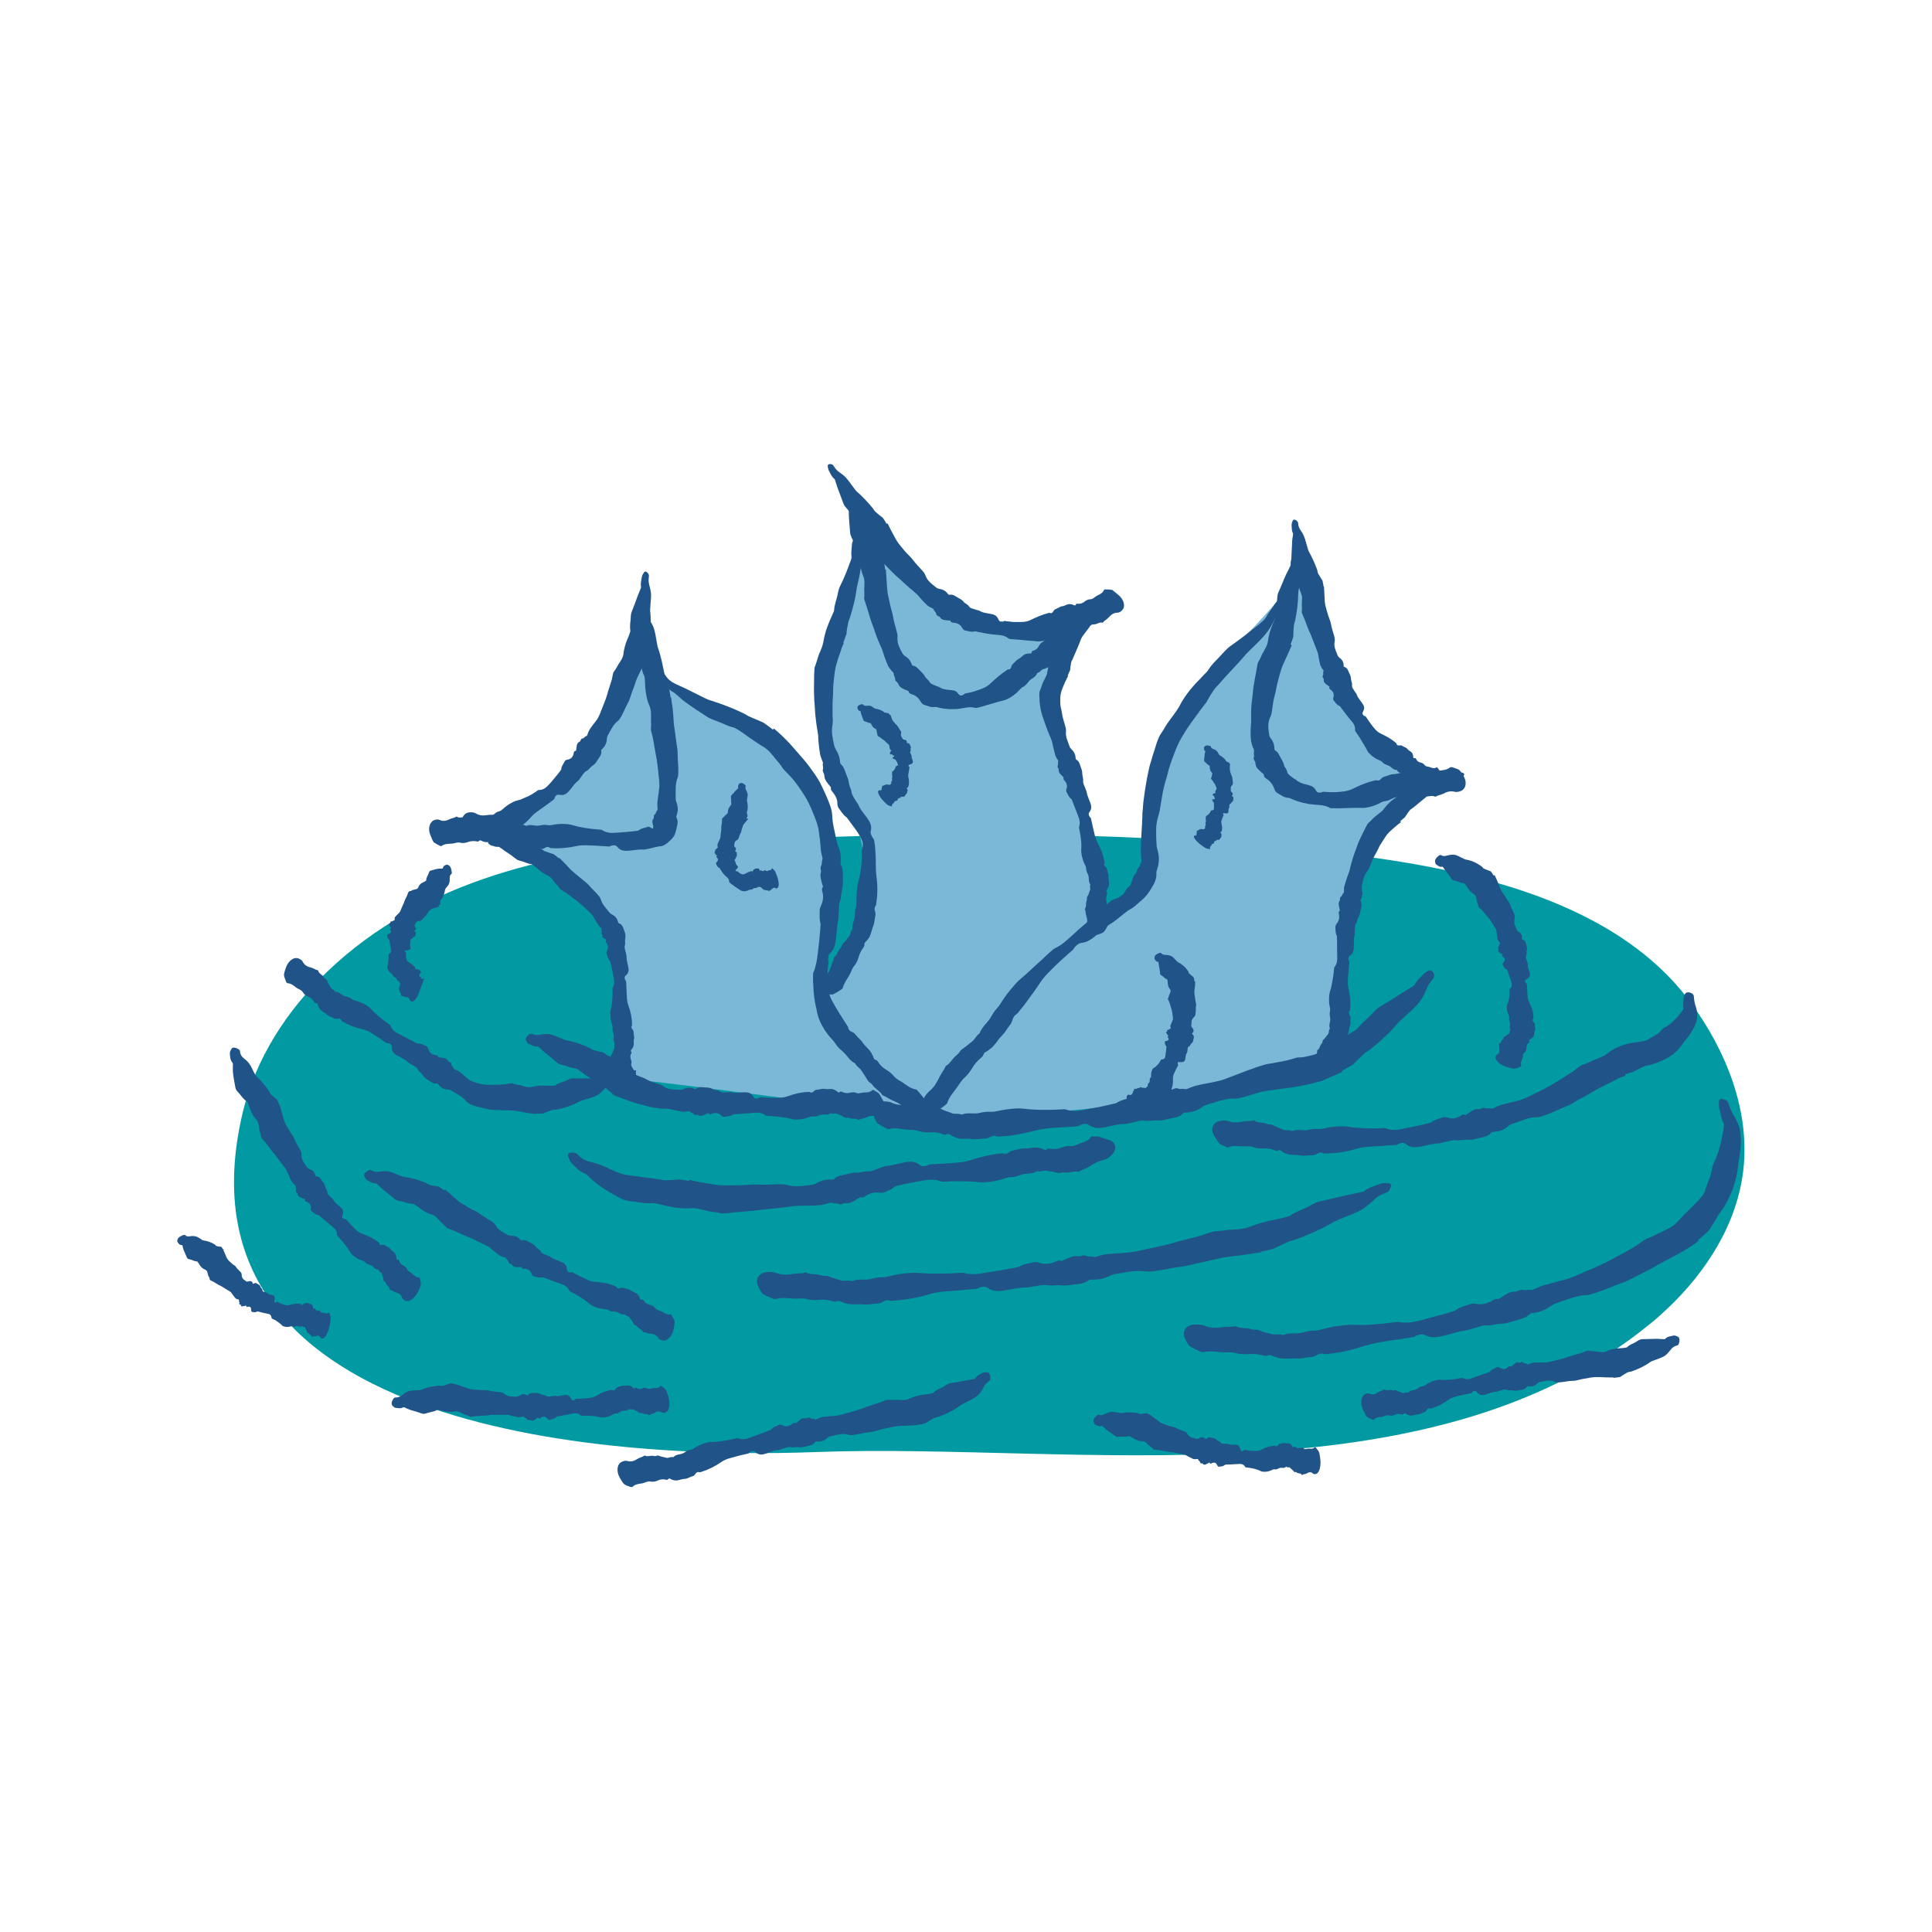 <svg xmlns="http://www.w3.org/2000/svg" viewBox="0 0 1080 1080"><defs><style>      .cls-1 {        fill: #029aa2;      }      .cls-2 {        fill: #7bb7d6;      }      .cls-3 {        fill: #205388;      }    </style></defs><g><g id="Calque_1"><g><path class="cls-1" d="M931.7,731.9c-3.1,2.9-6.2,5.7-9.5,8.3-124.2,101.7-323.5,66.1-465.8,71.5-105.8,4-363.4-7.2-320.9-189,7.2-31,25.2-58.3,47.6-79.7,53.3-51,128.3-68.2,200.1-71.8,97.9-4.9,199.9-7.6,297.7-.2,85.8,6.5,209.4,15,264.2,89.4,19.5,26.5,33.1,59.8,29.5,93.1-3.4,30.7-20.9,57.7-42.9,78.4Z"></path><g><path class="cls-2" d="M744.8,589.3c0,.2,0,.4,0,.7.3-.3.3-.5,0-.7Z"></path><path class="cls-2" d="M751.5,390.2c-13.2-23.4-17.7-51.4-20.7-78.1-13,23.2-33.3,41.3-51.2,60.9-17.9,19.7-34.3,42.8-36.4,69.3-.7,9.1.3,18.3-.8,27.4-2.3,18.9-14.6,36.2-31.6,44.9-.8-22.9-1.9-45.9-8.2-67.9-7.1-24.7-20.7-49.3-15.8-74.5,2.3-12,10.5-22.2,16.8-32.7-7.7,8-19.7,10.1-30.7,9.6-18.9-.9-37.1-8.5-52.4-19.5-15.3-11.1-26.7-23.5-37.4-39-8.5,33.5-26.6,67.8-24.3,102.3,1.9,29.1,19.6,55,23.8,83.9,2,14.2.7,28.9-3.9,42.5-3.9,11.7-11,22.9-20.5,30.5-.4-2.7-.7-5.3-.7-8.1-.1-13.6,4.6-26.7,6.4-40.2,5.4-38.7-15.1-79.8-49.3-98.8-21.9-12.1-53.1-17.9-59.3-42.1-7.6,24.6-19,48.5-36.5,67.4-17.5,18.9-41.6,32.5-67.4,33.8,18.8,4.5,35.1,8.1,51.8,18,16.7,9.9,31.1,24.5,37.4,42.9,4,11.6,4.6,24,5.1,36.3.6,14.5,1.3,29.1,1.9,43.6,47.9,5.3,93.4,11.8,140.4,17.5,8.9,2,18.2,2.8,27.4,3.2.4,0,.9,0,1.3.1,0,0-.1,0-.2-.1,2.3,0,4.5.1,6.8.2,72.5,1.2,145.2-8.8,214.6-29.7,2-.6,4.3-1.5,5.1-3.4.4-1.2,1.4-1.2,1.7-.9,3.7-31.3,8.7-62.5,15.2-93.4,1.8-8.7,3.7-17.4,7.4-25.4,7.8-17.2,25.9-25,44.2-29.7-25.8-7.4-46.9-27.3-60.1-50.7ZM608.9,515.4c-.2,0-.4.2-.6.3.2-.3.4-.3.6-.3Z"></path><path class="cls-2" d="M744.5,591.7c0-.6.2-1.2.2-1.7-.1.1-.3.2-.5.3-1.1.4.2,2.6.3,1.4Z"></path></g><path class="cls-3" d="M722,360.9c-1.3,3-2.6,6-4,8.9-1,2.1-1.8,4.2-2.4,6.4-.7,2.6-1.5,5.2-2,7.8-.3,1.6-.5,3-1,4.6-.8,2.7-1.1,5.5-1.5,8.3-.2,1.2-.3,2.5-.9,3.7-.4.8-.7,1.6-.9,2.5-.2.8-.3,1.7-.3,2.6,0,1.7.2,3.4.5,5.1.1.7.4,1.4.9,2,1.4,1.8,2,3.7,2,5.8,0,.3.1.7.4.9,1,.5,1.5,1.2,2,2,.2.4.4.8.6,1.2.2.4.4.8.6,1.1.3.6.7,1.2,1,1.8.3.6.6,1.2.7,1.9,0,.4.2.7.4,1.1.2.3.4.6.6.9.2.3.4.6.5,1,.2.3.3.7.4,1.1,0,.4.3.7.5,1,.2.3.5.5.8.8.3.2.6.5.9.7.3.2.6.4.9.7.6.5,1.5.8,2,1.3.4.4.8.7,1.3.9.5.3.9.5,1.4.7l1.5.5.8.2.8.2c.5.1,1,.3,1.4.4.5.1,1,.3,1.4.5.9.5,1.7,1.2,2.4,2.5.6,1.3,1.9,1.2,3.1.9.3,0,.5-.4.8-.3,2.5.2,5,.3,7.5.2,3-.2,6.1-.4,9-1.8,4-2,8-3.7,12.4-4.7.3,0,.7-.3,1-.1,1.1.4,2-.1,2.7-1,.7-.8,1.4-1,2.3-1.2,1.4-.4,2.8-1.2,4.2-1.2,2.3,0,4.5-1.3,6.9-.5.4.1.8.2,1.2.4.7.4,1.3.9,2.1,0,.4-.5,1.5,0,2.2,0,1.3.1,2.5,0,3.8-.4,1.5-.5,3.1-.9,4.6-.6,1.9.4,3.5-.6,5.2-.9,2-.3,4.2-.4,6-1.9.3-.2.8,0,1.2,0,1.1.4,2.2.7,3.3,1.2.5.2.9.7,1.3,1.2.5.7,1,1.5,1.5,2.3,2.2,3.4,1.6,7.3-1.4,8.6-1.1.4-2.4.7-3.5.4-2.3-.6-4.3,0-6.3,1.1-1.4.7-3,.8-4.4,1.7-1.7-.9-3.3-.1-4.9-.3-.8,0-1.6-.4-2.2-.1-.9.4-1.7,0-2.5-.3-1.2-.4-2.4-.5-3.6-.8-1.4-.4-2.5.7-3.9.2-.1,0-.3,0-.4.1-1.9,1.7-4.3,1-6.4,2.1-1.3.6-2.6,1.4-3.9,1.5-1.7.1-3.1,1.1-4.6,1.8-2.1.9-4.3,1.6-6.6,1.9-1.8.3-3.7,0-5.6.1-2.5,0-5,.1-7.6.2-.9,0-1.9,0-2.8,0-.9,0-1.9,0-2.9,0-.4,0-.8,0-1.1-.2-2.7-1.5-5.6-1.6-8.6-1.8-4.1-.3-8.3-1.3-12.4-3-.7-.3-1.4-.8-2.2-.8-1.2,0-2.3-.5-3.3-1-1-.5-2-1.2-3-1.8-.8-.4-1.3-1.5-1.6-2.4-.4-1-.8-2-1.4-2.7-.6-.8-1.2-1.5-2.1-2.2-.9-.7-2.4-1.3-2.3-2.9,0-.2-.4-.4-.7-.7-.9-.8-1.8-1.5-2.6-2.4-.4-.4-.7-.9-1-1.5-.2-.5-.4-1.1-.4-1.8,0-1-1.4-2-.9-3.3.4-1.1-.2-2.1.1-3.3.2-.8-.5-1.8-.8-2.7-.3-.9-.6-1.8-.8-2.8-.3-2-.3-4.1-.3-6.1,0-1.6.2-3.3.3-4.8,0-1.9,0-3.7,0-5.6,0-3.1.4-6.2.8-9.3.2-1.6.3-3.2.5-4.7.4-2.8,1-5.6,1.5-8.3.2-1,.3-2,.5-3,.2-1,.3-2,.8-2.9.9-1.3,1.4-2.8,2.1-4.2,1.2-2.3,2.8-4.4,3.2-7.2.4-3.2,1.3-6.3,2.6-9.4.7-1.6,1.3-3.3,1.8-5,.2-.7,0-1.6,0-2.3.1-1.4.2-2.8.5-4.2.4-2.1,0-4.4,1-6.5,1.5-3.2,2.7-6.5,4.2-9.8.7-1.5,1.6-3,2.3-4.6.2-.3.3-.7.3-1-.2-2.1.7-4,1.3-6,.3-1,1-1.9,1.7-2.7.7-.8,1.4-.6,2.1.2.7.9,1.1,1.7.7,2.9-.4,1.5-.7,3.2-.3,5,.3,1.7.6,3.5.5,5.2,0,3-.9,6-1.4,9-.2.9-.4,1.8-.4,2.7,0,5.1-.7,10.1-1.7,15-.2.9-.6,1.8-.7,2.7-.2,1.5-.2,3.1-.3,4.7,0,.6,0,1.3-.1,1.9-.4,1.4-1,2.8-1.5,4.2h.4Z"></path><path class="cls-3" d="M740.1,327.8c.1,2.4.3,4.8.4,7.2,0,1.7.3,3.4.8,5,.6,1.9,1,3.9,1.8,5.8.4,1.1.8,2.2,1,3.4.4,2.2,1.1,4.2,1.7,6.3.2,1,.5,2,.3,3-.7,3,.7,5.3,1.6,7.8.2.5.6,1,1.1,1.4,1.6,1.1,2.3,2.6,2.3,4.4,0,.3,0,.6.4.7,1.9.7,2.1,2.2,2.7,3.4.5,1,1,2.1,1,3.2,0,1.3.8,2.3.6,3.7-.2,1.3.9,2.3,1.5,3.4.3.6.9,1.1,1.1,1.7.5,1.7,1.8,3,2.8,4.5,1,1.4,2.1,2.7.7,5.2-.6,1.1,0,1.9.9,2.4.2.1.6,0,.7.3,1.1,1.6,2.1,3.2,3.3,4.7,1.4,1.8,2.7,3.7,5.1,4.8,3.2,1.5,6,3.1,8.3,5.1.2.2.5.3.5.5,0,.9.8,1.1,1.8,1,.9-.2,1.3.2,1.8.5.8.5,1.9.7,2.5,1.5.4.6,1.1,1,1.7,1.4.6.4,1.1.9,1.3,1.8,0,.3.2.6.2.9,0,.6,0,1.3.9,1,.5-.2.7.6,1,1,.5.7,1.1,1.2,1.9,1.4,1,.2,1.9.5,2.5,1.4.4.5.9.7,1.4.9.5.1,1.1.1,1.6.3,1.1.4,2.3,1.1,3.8.1.2-.1.4.2.6.4.5.6.9,1.3,1.4,2.1,0,.2.2.4.2.6,0,.3.1.6.1.9.1.9.2,1.8.3,2.7.3,2,.2,3.8-.3,5.2-.3.7-.7,1.4-1.2,1.9-.3.3-.5.5-.9.7-.3.2-.6.3-1,.3-1,0-2.1,0-2.9-.7-1.5-1.4-3.1-1.6-5.1-1.5-1.3,0-2.5-.6-4-.5-.7-1.6-2.1-1.8-3.1-2.7-.4-.5-.7-1.2-1.3-1.3-.8-.2-1-1-1.3-1.6-.4-1-1.1-1.7-1.4-2.7-.4-1.1-1.9-.9-2.2-2.1,0-.1-.2-.2-.3-.2-2.2,0-2.9-1.9-4.7-2.5-1.1-.4-2.3-.8-3-1.6-.9-1.1-2.2-1.4-3.5-2-1.6-.9-3.1-2.1-4.3-3.4-1-1.1-1.4-2.5-2.2-3.7-1-1.6-1.9-3.2-2.9-4.8-.7-1.2-1.6-2.3-2.3-3.4-.1-.2-.3-.5-.3-.8.2-2.5-1.1-4.1-2.5-5.7-1.9-2.2-3.5-4.5-5.3-6.8-.3-.4-.5-.9-1-1.1-1.6-.7-2.2-2-3.2-3.1-.4-.4-.3-1.2-.1-1.8.4-1.6,0-2.7-1-3.7-.5-.6-1.8-.9-1.2-2.1,0-.2-.3-.3-.5-.4-1.3-1-3-1.8-2.7-3.7,0-.7-1.1-1.2-.5-2.2.5-.9-.1-1.5.3-2.3.3-.6-.5-1.1-.8-1.7-.3-.6-.7-1.1-.9-1.7-.4-1.3-.6-2.7-.9-4.1-.2-1.1-.3-2.2-.7-3.3-.4-1.2-1-2.4-1.4-3.6l-2.4-6.2c-.4-1.1-1-2.1-1.4-3.1-.8-1.9-1.4-3.9-2.2-5.8-.3-.7-.7-1.4-.9-2.1-.3-.7-.7-1.4-.5-2.2.2-1.2,0-2.4,0-3.6,0-2,.5-4.1-.3-6-1.1-2.3-1.5-4.7-1.7-7.2,0-1.4-.2-2.7-.4-4-.1-.6-.7-1-.9-1.6-.5-1-.9-2-1.2-3-.4-1.6-1.5-3.1-1.3-4.8.2-2.8.2-5.5.4-8.3,0-1.3.3-2.7.5-4,0-.3,0-.6,0-.8-.8-1.5-.7-3.1-.8-4.7,0-.8.3-1.7.6-2.4.3-.7,1-.8,1.7-.4.8.5,1.3.9,1.4,1.9,0,1.2.4,2.4,1.2,3.6.8,1.1,1.5,2.3,2,3.5.9,2.1,1.3,4.3,2,6.5.2.7.4,1.3.7,2,1.9,3.4,3.4,6.8,4.7,10.3.2.6.2,1.4.5,2,.5,1,1.2,2,1.8,3,.2.4.6.8.7,1.2.3,1.1.4,2.1.6,3.2h.4Z"></path><path class="cls-3" d="M670.2,398.1c-1.4,1.9-2.8,3.8-4.2,5.7l-2,2.9c-.7,1-1.3,2-1.9,3-.9,1.4-1.8,2.9-2.6,4.4-.7,1.5-1.5,3.1-2.1,4.6l-2.2,5.7c-.7,1.9-1.3,3.9-1.9,5.8-.6,2.3-1.1,4.6-1.9,6.9-.6,2.1-1.1,4.2-1.5,6.4-.3,2.2-.8,4.3-1.1,6.5-.3,2-.6,4-1.2,5.8-.8,2.6-1.3,5.2-1.3,7.9,0,1.3,0,2.7,0,4l.2,4.1c0,1.2.3,2.4.6,3.5,1,3.4,1,7.1-.3,10.8-.2.5-.4,1.3-.4,1.8.2,1.7-.2,3.4-.8,5-.7,1.6-1.6,3.1-2.5,4.5-1.4,2.2-3,4.3-4.9,5.8-1,.8-2,1.8-3.1,2.7-1,1-2.1,1.7-3.3,2.4-.6.3-1.1.6-1.6,1-.5.4-1.1.8-1.6,1.2-1.1.8-2.1,1.8-3.1,2.5-1.1.8-2.2,1.8-3.4,2.6-1.6.9-3.1,2-4.5,3.2-1.4,1.2-2.8,2.3-4.2,3.5-1.3,1.1-2.6,2.3-4.1,3.1-1.4.9-3,1.5-4.8,1.7-1.7.2-3.1,1.6-4.2,3-.2.3-.4.8-.7,1-1.5,1.3-3,2.6-4.4,3.9-1.5,1.3-3,2.6-4.4,4-3.4,3.4-7,6.6-9.6,10.7-1.8,2.8-3.8,5.4-5.7,8.1-1.9,2.7-4,5.4-6.1,7.9-.3.4-.7.9-1.1,1.2-1.4.8-2.1,2.2-2.4,3.5-.3,1.3-1,2.2-1.8,3.2-1.3,1.7-2.4,3.7-3.9,5.2-2.5,2.4-4,5.7-6.9,7.7-.5.4-1,.8-1.5,1.1-.9.5-1.8.8-2.2,2.3-.2.8-1.5,1.6-2.3,2.4-1.4,1.3-2.6,2.7-3.6,4.4-1.2,2-2.6,4-4.3,5.5-2.1,1.8-3.3,4.2-4.9,6.3-1.9,2.5-4,5-5,8.1-.2.5-.8.9-1.3,1.3-1.3,1-2.7,2.1-4,3-.6.4-1.3.5-1.9.6-.9.1-1.8.1-2.7.2-4.1.2-5.7-3.1-3.4-7.4.9-1.6,2-3.2,3.3-4.3,2.7-2.2,4.2-4.9,5.7-8,1-2.1,2.6-3.9,3.5-6.1,2.2-1.2,3.4-3.6,5.2-5.3.8-.8,1.9-1.5,2.4-2.4.7-1.3,1.7-1.8,2.8-2.6,1.5-1,2.8-2.3,4.2-3.3,1.7-1.2,2.3-3.3,4-4.4.2-.1.3-.3.4-.5.6-1.6,1.6-3,2.7-4.3,1.1-1.3,2.3-2.6,3.2-4,1.1-1.8,2.1-3.8,3.6-5.3,1.8-1.9,2.8-4.1,4.3-6.1,1.9-2.8,4.2-5.5,6.5-8.1,1.9-2.1,4.2-3.7,6.2-5.6l4.1-3.8,4.1-3.7c2-1.8,3.9-3.8,6-5.5.4-.3.8-.7,1.3-.9,1.9-.9,3.6-2,5.2-3.3,1.6-1.3,3.1-2.7,4.7-4.1,4.1-3.9,8.5-7.5,12.9-11.1.8-.6,1.6-1.2,2.1-1.9,1.6-2.3,3.9-3.9,5.9-5.7.7-.7,1.9-1.2,2.9-1.5,1.2-.4,2.2-.9,3.1-1.5.4-.3.9-.7,1.3-1.1.3-.4.7-.8,1-1.3.2-.3.3-.5.5-.8l.2-.4.3-.5c.4-.7.9-1.2,1.7-1.5.2,0,.3-.6.5-.9.5-1.2.9-2.4,1.3-3.5.4-1.1.9-2.1,1.7-2.9.7-.7.3-2,1.3-2.8.9-.7.8-1.9,1.5-2.9.5-.7.2-2,.1-3.1,0-1.1-.2-2.3-.1-3.4,0-2.6,0-5.3.2-8.2.1-2.3.3-4.6.4-6.9,0-1.3.1-2.7.2-4.1v-2s.2-2,.2-2c.2-2.3.3-4.6.7-6.9.3-2.3.6-4.6,1-6.8.2-1.2.4-2.4.6-3.5.2-1.2.5-2.3.7-3.5l.7-3.2c.2-1.1.6-2.1.9-3.1.6-2.1,1.2-4.2,1.9-6.2.5-1.5.9-3,1.4-4.5.6-1.5,1.1-3,1.9-4.3.7-1,1.3-2.1,2-3.1.6-1.1,1.2-2.1,1.9-3.1,2.3-3.4,5-6.4,7.1-10.3l.9-1.7,1-1.6c.7-1.1,1.4-2.2,2.2-3.2,1.5-2.1,3.3-4.1,5-6,1-1,2-2,2.9-3l1.4-1.5,1.5-1.5c.8-.8,1.4-2,2.1-2.9,1.4-1.8,2.9-3.4,4.5-5,2.4-2.4,4.4-5.1,7.2-7,4.4-3.1,8.6-6.3,12.6-9.5,1-.8,1.9-1.5,2.9-2.3.9-.8,1.9-1.6,2.7-2.4.4-.3.7-.8,1-1.2.7-1.3,1.4-2.5,2.3-3.6l1.2-1.7c.4-.6.8-1.1,1.2-1.8.4-.6.8-1.2,1.3-1.7.4-.6.9-1.1,1.4-1.6.9-1,1.5-.8,1.8.2.1.6.2,1.1.1,1.8,0,.6-.3,1.3-.8,2.2-.6,1-1.1,2.1-1.7,3.1-.3.5-.5,1.1-.8,1.6-.3.6-.5,1.1-.8,1.7-.2.6-.5,1.1-.7,1.7-.3.6-.6,1.1-.9,1.7-.6,1.1-1.3,2.2-2,3.3-2.6,3.7-6.1,7-9.4,10.2-1,1-2.1,2-3,3-4.9,5.8-10.3,11.1-15.1,16.7-.4.5-.9,1-1.4,1.5-.5.5-.9,1-1.3,1.5-1.3,1.8-2.5,3.7-3.6,5.7-.5.8-.8,1.6-1.4,2.3l-4,5.2.3.2Z"></path><path class="cls-3" d="M783.3,459.5c-2,1.4-3.9,3.1-5.8,4.8-1.3,1.2-2.5,2.5-3.5,4.2-.3.5-.6.9-.9,1.4l-.9,1.4-.9,1.4c-.3.5-.5,1-.7,1.5-.6,1.2-1.1,2.3-1.8,3.4-1.2,2-2,4.2-2.9,6.4-.4,1-.8,2-1.5,2.9-2.1,2.4-2.4,5.4-3.1,8.3-.1.6,0,1.3,0,2,.5,2,.3,3.8-.6,5.6-.1.3-.3.6-.1.9,1,1.8.3,3.4,0,5-.2,1.3-.5,2.7-1.1,3.8-.8,1.2-.7,2.5-1.5,3.8-.8,1.1-.5,2.7-.7,4.1,0,.8,0,1.6-.1,2.3-.5,2-.3,4-.4,6.1,0,1.9,0,3.9-2.2,5.4-1,.7-1,1.8-.6,2.8,0,.2.3.5.3.7-.2,2.2-.4,4.4-.6,6.6-.2,2.7-.5,5.4.1,8.1.9,3.8,1.3,7.7.9,11.6,0,.3,0,.7-.2.9-.7.8-.5,1.7,0,2.5.5.8.4,1.5.4,2.2,0,1.3.2,2.7-.3,3.9-.7,1.9-.4,4.1-1.8,5.9-.3.3-.5.6-.7.9-.5.5-1.1.8-.7,1.8.2.5-.5,1.2-.8,1.8-.6,1-1,2.1-1.2,3.3-.2,1.4-.7,2.9-1.6,4.1-.6.7-.9,1.5-1.2,2.3-.3.8-.5,1.7-.9,2.4-.4.9-1.1,1.8-1.6,2.8-.5,1-1.1,2-1.3,3.2,0,.4-.7.7-1.1.9-.6.3-1.2.6-1.8.9-.6.3-1.3.5-1.9.7-.5.2-1.1,0-1.7-.1-.8-.2-1.5-.6-2.2-1-1.6-.9-2.3-2.3-2.7-3.6-.2-.7-.2-1.3-.2-1.9,0-.3,0-.5.1-.8,0-.3.2-.5.3-.8.4-.6.9-1.4,1.7-1.7.8-.3,1.3-.9,1.7-1.6.4-.7.6-1.5.7-2.4,0-.6.2-1.2.4-1.7.2-.6.3-1.2.2-1.8,1.4-.7,1.4-2.1,2.1-3.2.3-.5.9-1,.9-1.6,0-.8.6-1.2,1.1-1.7.7-.7,1.2-1.6,1.9-2.4.8-.9.3-2.2,1.1-3.1,0,0,0-.2,0-.3-.8-2,.5-3.7.2-5.6-.2-1.2-.4-2.4-.2-3.5.4-1.4,0-2.7-.3-4.1-.2-1.9-.2-3.8,0-5.6.2-1.5.8-2.9,1.1-4.4.4-2,.8-3.9,1.1-5.9.2-1.5.3-2.9.5-4.4,0-.3,0-.6.3-.8,1.5-2,1.5-4.3,1.4-6.6-.1-3.1,0-6.2-.1-9.4,0-.5,0-1.1-.2-1.6-.8-1.6-.6-3.2-.7-4.8,0-.6.4-1.3.8-1.9,1.1-1.3,1.4-2.6,1.3-4.3,0-.9-.7-2.1.3-2.8.1,0,0-.4,0-.7-.3-1.6-1.1-3.3,0-4.9.4-.6-.2-1.7.7-2.3.8-.5.7-1.4,1.4-2,.5-.4.2-1.3.3-2,0-.7,0-1.4.3-2.1.4-1.5.9-3,1.4-4.5.4-1.2.9-2.4,1.3-3.6.2-.7.4-1.5.5-2.2l.6-2.2c.7-2.5,1.5-5.1,2.5-7.6.5-1.3.9-2.6,1.4-3.9,1-2.3,2.1-4.5,3.2-6.7.4-.8.7-1.6,1.2-2.4.4-.8.8-1.6,1.5-2.2,1.2-.9,2-2.1,3.1-3,.9-.8,1.9-1.5,2.9-2.3,1-.7,1.9-1.5,2.6-2.6,1.8-2.4,4-4.5,6.6-6.1.7-.4,1.4-.9,2.1-1.3.7-.4,1.4-.8,2-1.3.6-.4.9-1.2,1.4-1.6,1-.9,1.9-1.8,3-2.6.8-.6,1.6-1.3,2.4-1.9.8-.6,1.7-1.2,2.7-1.5,1.6-.5,3.2-.9,4.8-1.3,1.6-.4,3.2-.7,4.9-1,1.6-.2,3.2-.3,4.7-.4.3,0,.7,0,.9-.2.4-.3.9-.5,1.3-.6.5-.1.9-.2,1.4-.3.9-.2,1.9-.3,2.8-.3.9,0,2,.2,2.9.5.9.3,1,.9.5,1.7-.5.8-1,1.4-2.2,1.5-.3,0-.7,0-1,.1-.3,0-.7.2-1,.3-.7.3-1.3.6-2,1.1-1.2.9-2.4,1.9-3.7,2.5-1.1.7-2.3,1.1-3.4,1.6-1.1.5-2.3,1-3.4,1.6-.7.4-1.4.7-2,1.2-3.2,2.8-6.3,5.2-9.4,7.8-.5.5-1.3.8-1.8,1.3-.8.9-1.5,2-2.2,3-.3.4-.5.9-.8,1.2-.4.4-.9.7-1.3,1.1l-1.3,1.1.2.3Z"></path><path class="cls-3" d="M687.5,426.7c0,.9,0,1.8,0,2.8,0,.7,0,1.3.2,1.9.3.7.4,1.5.8,2.2.2.4.4.9.4,1.4,0,.9.3,1.7.3,2.6,0,.4,0,.8-.4,1.3-.6.6-.8,1.1-.8,1.6,0,.5,0,1,0,1.5,0,.2.2.5.4.7.9.7.9,1.4.3,2,0,0-.1.2,0,.3,1.2.7.7,1.3.7,1.9,0,.5-.1,1-.6,1.3-.6.3-.4.9-1.1,1.2-.7.2-.4.9-.5,1.4,0,.3,0,.6-.1.8-.5.5-.3,1.3-.4,2,0,.7-.2,1.4-2.2,1-.9-.2-.9.2-.7.7,0,.1.3.3.2.4-.3.7-.6,1.3-.8,1.9-.3.8-.7,1.5-.4,2.8.4,1.7.6,3.3,0,4.4,0,0,0,.2-.2.2-.6,0-.4.4,0,.9.4.5.3.7.2,1-.1.4,0,1-.3,1.3-.6.3-.4,1.3-1.4,1.3-.2,0-.3,0-.6,0-.4,0-.9-.3-.5.3.2.3-.3.2-.6.3-.4.1-.7.3-.7.7,0,.5-.3.9-.8.9-.7,0-.6.8-.9,1.1-.4.4-.9.7-.5,1.8,0,.2-.2.1-.4,0-.5,0-1-.1-1.6-.3-.2,0-.6-.3-1-.5-.5-.3-1.1-.7-1.6-1.1-2.5-1.7-4.5-4-4.5-5,0-.4.2-.7.6-.6.9,0,1-.5.9-1.3,0-.6.3-.8,0-1.5.9.3.8-.3,1.3-.5.2,0,.6,0,.6-.2,0-.3.4-.2.8-.1.5,0,.9,0,1.4,0,.6,0,.2-.7.8-.6,0,0,0,0,0-.1-.6-1.1.4-1.1.2-1.9-.1-.5-.3-1.1,0-1.3.3-.3,0-1,0-1.5,0-.7,0-1.3.2-1.8.2-.4.7-.5,1.1-.8.4-.4.8-.8,1.1-1.3.2-.3.4-.7.6-1.1,0,0,0-.1.2-.1,1.3,0,1.4-.6,1.4-1.3,0-1,0-1.8,0-2.7,0-.2,0-.3-.2-.5-.8-.7-.6-1-.8-1.5,0-.2.3-.2.6-.2.9,0,1.1-.3.8-.8-.2-.2-.9-.6,0-.6.1,0,0-.1-.2-.2-.5-.5-1.5-1-.7-1.2.3,0-.4-.4.3-.4.7,0,.4-.3,1-.3.4,0,0-.3,0-.4,0-.2-.2-.3-.1-.4,0-.3.3-.6.5-.9.1-.3.3-.5.3-.8,0-.3-.2-.6-.3-.9-.2-.5-.4-1-.6-1.5-.1-.3-.4-.5-.6-.8-.2-.2-.3-.5-.4-.7-.2-.2-.3-.5-.5-.7-.1-.2-.4-.3-.5-.5-.1-.2-.4-.3-.2-.6.3-.5.2-.8.3-1.2.2-.7.7-1.6.1-2.1-.7-.6-1-1.4-1.1-2.3,0-.5,0-1-.2-1.5,0-.2-.5-.2-.7-.4-.4-.3-.7-.6-1-.9-.4-.5-1.3-.9-1.3-1.6,0-.6,0-1.2.2-1.7,0-.6,0-1.1.1-1.7,0-.5.3-1.1.4-1.6,0-.1,0-.2-.1-.3-.8-.5-.6-1.2-.7-1.8,0-.3.3-.7.7-1,.3-.3,1-.4,1.8-.2.8.1,1.4.3,1.4.6,0,.4.3.9,1.1,1.2.7.3,1.5.6,1.9,1,.8.6.9,1.3,1.4,2,.1.2.2.4.5.6,1.5.8,2.5,1.7,3.3,2.7.2.2,0,.4.3.6.3.3.8.5,1.3.7.2,0,.4.1.5.3.1.3.2.7.3,1.1h.3Z"></path><path class="cls-3" d="M495.2,318.3c.2,3,.4,6,.6,9,.1,2.1.3,4.3.8,6.3.6,2.5,1,5,1.7,7.3.4,1.4.8,2.8,1,4.2.4,2.6,1.3,5.1,1.9,7.7.3,1.2.7,2.3.5,3.5-.3,3.5,1.4,6.3,2.9,9.1.3.6.9,1.1,1.5,1.5,1.9,1.1,2.9,2.6,3.6,4.5,0,.3.3.6.6.7,2.1.3,2.9,1.8,4.1,2.9.9.9,1.9,1.7,2.5,2.9.3.7.8,1.1,1.3,1.6.5.5,1,1,1.4,1.6.3.6.9,1.1,1.6,1.4.7.3,1.4.6,2,.9.7.3,1.5.5,2.1.8,1.7,1.2,3.8,1.3,5.6,1.5.9,0,1.8.2,2.7.4.4.1.9.4,1.2.7.4.3.7.7,1.1,1.3.4.5.9.7,1.4.7.5,0,1-.3,1.5-.6.2-.1.4-.5.6-.5,2.2-.4,4.5-.9,6.7-1.7,2.7-.9,5.4-1.8,7.5-3.9,3-2.8,6-5.4,9.2-7.5.3-.2.5-.4.8-.4,1.1.1,1.6-.7,1.8-1.7.2-1,.8-1.3,1.3-1.8.9-.8,1.7-1.9,2.7-2.4,1.8-.8,2.7-2.7,4.8-2.9.4,0,.7-.1,1.1-.1.7,0,1.4.2,1.5-.9,0-.6.9-.7,1.5-.9,1-.4,1.7-1.1,2.2-2,.6-1.1,1.3-2.1,2.3-2.6.3-.2.6-.4.8-.6.2-.3.4-.5.5-.8l.4-.9c0-.3.2-.6.4-.8.8-1.2,1.5-2.4.8-3.9-.1-.2.2-.4.4-.5.3-.2.7-.4,1-.6.3-.2.6-.5,1-.7.3-.2.9-.3,1.4-.5.8-.2,1.7-.4,2.5-.6,1.9-.6,3.8-.8,5.3-.3.7.2,1.4.7,1.9,1.3.3.3.5.7.6,1.1.2.4.2.8.2,1.3,0,.7,0,1.4-.1,2.1-.2.7-.4,1.3-.8,1.8-.4.5-.8,1-1.1,1.5-.3.5-.5,1-.7,1.5-.4,1-.6,2.2-.9,3.3-.3,1.6-1.5,2.9-1.8,4.6-1,.3-1.6.8-2.2,1.5-.6.6-1.1,1.2-1.8,1.7-.6.5-1.5.7-1.9,1.3-.5.9-1.4,1-2.2,1.2-1.2.3-2.2.9-3.4,1.2-1.3.3-1.7,1.9-3.1,2-.1,0-.2.2-.3.3-.4,1.2-1.2,1.9-2.1,2.5-.9.6-1.8,1.1-2.5,2-.9,1.1-1.7,2.3-2.9,2.9-1.5.7-2.4,2.1-3.6,3.2-1.6,1.5-3.5,2.8-5.5,3.8-1.6.8-3.4,1-5.1,1.5-2.2.7-4.5,1.3-6.8,2-1.7.5-3.3,1-5.1,1.4-.3,0-.7.1-1,0-2.9-.8-5.4,0-8.4.4-1,.2-2.2.3-3.2.3-1,0-2,0-3,0-1-.1-2-.2-3-.3-1-.2-2-.3-3-.6-.7-.2-1.4-.4-2.1-.3-1.1.2-2.1,0-3.1-.3-1-.3-1.9-.7-2.9-1-.8-.3-1.4-1.1-1.8-1.8-1-1.8-2.2-2.8-4-3.7-1-.4-2.5-.5-2.7-2,0-.2-.5-.2-.8-.4-1-.4-2-.8-2.9-1.3-.9-.6-1.7-1.3-2.1-2.5-.3-.9-1.8-1.3-1.7-2.6,0-1.1-.8-1.8-.8-2.9,0-.8-1-1.4-1.5-2.1-.5-.7-1.1-1.4-1.5-2.1-.4-.8-.8-1.7-1.1-2.6l-1-2.6c-.5-1.4-.9-2.8-1.4-4.2-.6-1.6-1.4-3.1-2-4.6-1.1-2.6-2-5.3-2.9-8-.5-1.4-1.1-2.7-1.5-4.1-.8-2.5-1.5-4.9-2.2-7.3-.3-.9-.7-1.7-.9-2.6-.3-.9-.7-1.8-.5-2.7.2-1.5,0-2.9,0-4.3,0-2.4.5-4.9-.5-7.3-1.1-2.8-1.8-5.7-2-8.7-.2-1.6-.3-3.2-.7-4.8-.1-.7-.8-1.2-1.1-1.9-.6-1.2-1.1-2.4-1.5-3.6-.7-1.9-2-3.6-2.1-5.7-.2-3.3-.6-6.5-.7-9.8,0-1.6,0-3.2,0-4.8,0-.3,0-.7-.2-.9-1.1-1.6-1.2-3.6-1.6-5.4-.2-.9,0-2,.3-2.9.2-.9,1-1.2,1.9-.8,1,.4,1.7.9,2,2,.3,1.4.9,2.9,2,4.2,1.1,1.2,2.1,2.6,2.9,4,1.3,2.5,2,5.2,2.9,7.9.3.8.5,1.6.9,2.4,2.3,4.1,4,8.5,5.4,12.9.3.8.3,1.7.6,2.5.5,1.3,1.3,2.6,1.9,3.9.3.5.6,1,.7,1.6.3,1.3.4,2.7.6,4.1h.4Z"></path><path class="cls-3" d="M496.2,292.7c1.2,2.5,2.5,4.9,3.8,7.3.9,1.7,1.9,3.4,3.2,4.9,1.5,1.8,2.9,3.7,4.6,5.3,1,1,1.9,1.9,2.7,3,1.5,2,3.3,3.7,4.9,5.6.8.8,1.5,1.7,1.9,2.8,1.1,3.2,3.7,4.9,6,6.8.5.4,1.2.7,1.9.8,2.1.3,3.6,1.3,4.8,2.9.2.2.5.5.8.4,2.1-.4,3.2.8,4.7,1.6,1.1.6,2.3,1.2,3.1,2.2.9,1.2,2.3,1.4,3.1,2.7.8,1.2,2.5,1.3,3.8,1.8.7.3,1.5.3,2.2.7,1.7,1.1,3.8,1.2,5.7,1.6,1.9.3,3.7.6,4.8,3.3.5,1.3,1.6,1.3,2.7,1,.2,0,.5-.4.7-.3,1.1.2,2.2.3,3.2.4,1.1.2,2.2.2,3.2.2,2.6,0,5.3.2,7.8-1,3.5-1.7,6.8-3.1,10.2-4,.3,0,.6-.3.8-.1.9.5,1.6-.1,2.1-1,.4-.9,1-1,1.6-1.3,1.1-.4,2-1.2,3.1-1.4.9,0,1.7-.4,2.5-.8.8-.3,1.7-.6,2.7-.3.4,0,.7.1,1.1.3.6.3,1.2.7,1.6-.3.2-.5,1.1-.3,1.7-.3,1,0,2-.4,2.8-1,1-.8,2.1-1.5,3.4-1.5,1.6,0,2.5-1.3,3.8-2,1.5-.7,3.2-1.4,4-3.3.1-.3.6-.2,1-.2,1,0,2,0,3.1.2.2,0,.5.1.7.3.3.1.5.4.8.6.7.6,1.5,1.2,2.2,1.8,1.6,1.3,2.6,2.8,3.1,4.3.2.8.3,1.5.2,2.3,0,.4-.1.7-.3,1.1-.1.3-.4.6-.6.9-.7.8-1.7,1.5-2.8,1.5-2.2,0-3.6,1.3-5,2.8-1,1.1-2.3,1.6-3.2,2.8-1.7-.5-2.9.7-4.4.9-.7,0-1.5,0-2,.4-.7.6-1.5.3-2.3.2-1.1-.2-2.2,0-3.4-.2-1.3-.2-2.1,1.1-3.4.8-.1,0-.3,0-.3.2-.7,1-1.6,1.4-2.6,1.6-1,.3-2,.5-2.8,1.1-1.1.7-2.2,1.6-3.5,1.8-1.6.1-2.8,1.2-4.2,1.9-1.9.9-4,1.5-6.1,1.7-1.7.2-3.4-.3-5.1-.3-2.2-.2-4.5-.4-6.7-.6-1.6-.1-3.3-.3-4.9-.4-.3,0-.7-.1-.9-.3-2.2-1.8-4.6-1.9-7.1-2.1-3.4-.2-6.8-.9-10.2-1.6-.6-.1-1.2-.4-1.8-.2-1.9.5-3.5-.3-5.3-.6-.7-.1-1.2-.8-1.6-1.5-.9-1.6-2.2-2.4-3.8-2.7-.9-.2-2.3.2-2.7-1.2,0-.2-.5,0-.7-.1-1.9-.3-4,0-5.2-1.9-.4-.7-1.9-.5-2-1.8-.2-1.1-1.1-1.3-1.4-2.4-.2-.7-1.2-.9-1.9-1.3-.7-.4-1.4-.7-1.9-1.3-1.2-1.1-2.4-2.3-3.5-3.6-.9-1-1.7-2.1-2.7-2.9-1.1-1.1-2.3-2-3.5-3-2-1.7-3.9-3.5-5.8-5.3-1-.9-2.1-1.7-3-2.7-1.8-1.7-3.4-3.4-5.1-5.2-.6-.6-1.3-1.2-1.9-1.8-.6-.6-1.3-1.2-1.6-2.1-.4-1.4-1.2-2.5-1.8-3.8-1-2.1-1.5-4.5-3.2-6.3-2.1-2-3.6-4.5-4.9-7.1-.7-1.4-1.4-2.8-2.2-4.1-.3-.6-1.1-.9-1.6-1.4-.9-.9-1.7-1.8-2.5-2.8-1.1-1.6-2.7-2.7-3.4-4.6-1.1-3-2.2-5.9-3.3-8.8-.5-1.4-.9-2.9-1.4-4.3,0-.3-.2-.6-.5-.8-1.4-1.2-2.1-2.9-2.9-4.4-.4-.8-.6-1.7-.7-2.6,0-.8.4-1.2,1.3-1.2.9,0,1.7.3,2.2,1.3.7,1.2,1.6,2.3,2.9,3.2,1.2.8,2.5,1.8,3.5,2.8,1.8,1.9,3.2,4.1,4.8,6.2.5.6.9,1.3,1.5,1.8,3.3,2.9,6.3,6.1,9,9.4.5.6.8,1.4,1.4,1.9.9.9,2.1,1.8,3.1,2.6.4.3.9.6,1.2,1,.7,1,1.4,2.1,2,3.2l.4-.2Z"></path><path class="cls-3" d="M471.6,359.6l-1,2.4-.8,2.5c-.6,1.6-1.2,3.3-1.7,5-.4,1.2-.7,2.4-1,3.6-.3,1.2-.4,2.4-.6,3.7-.4,3-.7,6-.8,8.9,0,1.8,0,3.5-.2,5.3v1.2c-.1,0-.1,1.2-.1,1.2v2.4s0,2.4,0,2.4v2.4c.2,1.5.2,3,0,4.4-.4,2-.4,4-.2,5.9.3,1.9.7,3.9,1.1,5.8.2.8.6,1.6,1,2.4.7,1.1,1.2,2.2,1.6,3.3.4,1.1.6,2.3.7,3.6,0,.4.1.9.4,1.1,1.7,1.5,2.2,3.6,3,5.6.6,1.6,1.3,3.1,1.5,4.8.1.9.4,1.7.7,2.6.3.8.7,1.7.8,2.6.2,1.7,1.5,3.4,2.4,5,.5.9,1.2,1.6,1.6,2.5,1,2.5,2.8,4.4,4.4,6.6,1.5,2.1,3.2,4.6,2.4,7.6-.4,1.4.3,2.7,1.1,4,.2.3.5.5.6.8.4,1.6.6,3.3.7,4.7.1,1.5.2,3,.3,4.6.2,3.7-.1,7.3.4,11,.7,5.1.8,10.4-.1,15.6,0,.4,0,.9-.3,1.2-.8,1.1-.7,2.2-.3,3.3.4,1,.2,2,0,2.9-.3,1.7-.4,3.5-1,5-1.1,2.5-1.2,5.4-3,7.5-.3.4-.6.8-.9,1.1-.6.6-1.3,1-1.1,2.2.1.7-.7,1.5-1.2,2.3-.8,1.3-1.5,2.5-1.9,4.1-.5,1.7-1.2,3.6-2.4,5-1.5,1.7-1.9,3.8-3,5.6-1.3,2.2-2.9,4.3-3.6,7-.1.4-.7.8-1.2,1.1-1.2.8-2.5,1.6-3.9,2.3-.6.3-1.3.3-1.9.2-.9,0-1.7-.3-2.6-.6-1.9-.6-2.8-1.9-3.2-3.2-.2-.7-.2-1.3-.2-2,0-.7.3-1.3.7-2,.1-.2.3-.5.5-.7.2-.3.3-.5.5-.7.4-.5.8-.9,1.3-1.2,2-1.3,3-3.3,3.6-5.7.4-1.6,1.4-3,1.5-4.7,1.6-1,2-2.9,3-4.3.5-.7,1.2-1.3,1.3-2,.2-1,.9-1.5,1.6-2.2.9-.9,1.6-2.1,2.5-3.1,1-1.1.7-2.8,1.8-3.9,0-.1.1-.3.1-.5-.3-2.6,1.3-4.8,1.4-7.2,0-1.5,0-3.2.5-4.6.6-1.8.3-3.5.4-5.3,0-2.4.3-4.9.6-7.2.3-1.9,1-3.7,1.3-5.6.5-2.5.8-5,1-7.5.1-1.9,0-3.7,0-5.5,0-.4,0-.7.1-1.1.3-.7.4-1.4.5-2.1,0-.6,0-1.2,0-1.7-.2-1.2-.7-2.3-1.3-3.4-1.7-3.1-4.1-6.1-6.6-9.5-.4-.6-.9-1.3-1.4-1.7-1.8-1.3-2.9-3.3-4.2-5-.5-.7-.7-1.7-.7-2.6,0-2.1-.8-3.8-2-5.5-.6-1-1.9-1.8-1.6-3.3,0-.2-.3-.5-.5-.8-.7-.9-1.5-1.8-2.1-2.7-.6-1-1.1-2-1.1-3.4,0-1-1.2-2.1-.8-3.3.4-1.1-.3-2.2,0-3.3.2-.8-.6-1.8-.8-2.7-.3-.9-.7-1.9-.8-2.8-.4-2.1-.6-4.2-.8-6.3l-.2-2.5c0-.8,0-1.7-.2-2.5-.2-2-.7-3.9-.9-5.9l-.6-5.1-.3-5.1c-.2-1.7-.3-3.5-.3-5.3-.2-3.2,0-6.3,0-9.5,0-1.2,0-2.3.1-3.5,0-1.2,0-2.4.5-3.4.7-1.7,1.1-3.5,1.7-5.2.4-1.5,1.2-2.8,1.7-4.3.6-1.4,1-2.9,1.3-4.5.3-1.9.8-3.7,1.3-5.6.6-1.8,1.3-3.6,2-5.3.8-1.9,1.7-3.7,2.4-5.5.3-.8.2-1.7.4-2.6.3-1.5.7-3.1,1.2-4.6.7-2.3.8-4.7,1.9-6.9,1.7-3.4,3.2-6.9,4.5-10.4.3-.8.6-1.7.9-2.5l.5-1.2.4-1.3c.1-.3.2-.7.1-1.1-.3-2.1.1-4.2.2-6.2,0-1,.3-2.1.7-3.1.3-.9.9-1.1,1.7-.5.8.6,1.3,1.3,1.3,2.8,0,1.7.1,3.5.6,5.3.2.9.5,1.8.6,2.8.1.9.2,1.9.2,2.9,0,3.4-.9,6.8-1.6,10.1-.2,1-.5,2-.7,3.1-.7,5.7-2.1,11.2-3.8,16.6-.3,1-.8,1.9-1,2.9-.4,1.7-.6,3.4-.9,5,0,.7,0,1.4-.3,2l-1.6,4.5h.3Z"></path><path class="cls-3" d="M596.9,378.2c-1.1,2.1-2.1,4.3-3,6.6-.3.8-.6,1.6-.8,2.5-.2.8-.3,1.7-.4,2.6,0,.6,0,.9,0,1.4,0,.4,0,.9,0,1.4,0,.9.1,1.9.3,2.8.1.6.3,1.1.4,1.7.1.6.2,1.2.3,1.8.3,2.2,1.1,4.4,1.7,6.6.3,1,.6,2.1.5,3.2-.4,3.1,1.1,5.7,2,8.5.2.6.6,1.1,1.1,1.6,1.5,1.4,2.2,3,2.3,4.9,0,.3,0,.7.3.8,1.7.9,2,2.6,2.5,4.1.5,1.2.9,2.4.9,3.7,0,1.4.6,2.6.5,4.1-.2,1.4.7,2.7,1.1,4,.2.7.7,1.4.8,2.1.3,2,1.2,3.8,1.9,5.7.7,1.8,1.3,3.6-.3,5.7-.8,1-.3,2,.3,2.8.1.2.4.3.5.5l.7,3.1c.2,1.1.4,2.1.7,3.1.6,2.5,1,5.1,2.3,7.5.9,1.7,1.7,3.4,2.4,5.1.6,1.8,1.1,3.6,1.5,5.4,0,.3.2.6,0,.9-.5.9,0,1.7.7,2.3.7.6.8,1.3.9,2,.3,1.2.8,2.4.7,3.6-.2,1.9.8,3.9-.2,5.8-.2.3-.3.7-.5,1-.4.6-.9,1-.2,1.7.4.4,0,1.2-.2,1.8-.2,1.1-.3,2.1-.1,3.2.3,1.3.4,2.7,0,3.9-.6,1.5,0,2.9,0,4.4,0,1.7-.3,3.5.6,5.2.1.3-.1.7-.3,1-.5.9-1,1.7-1.6,2.5-.3.3-.8.6-1.2.8-.7.3-1.4.5-2.1.8-3.3,1.1-6.4-.1-6.9-2.7-.2-.9-.2-2,.2-2.8.9-1.7.6-3.3,0-5.1-.4-1.2-.2-2.5-.8-3.7,1-1.2.5-2.5.8-3.8.1-.6.5-1.2.4-1.8-.2-.8.2-1.3.6-1.9.5-.9.6-1.9,1.1-2.8.5-1-.4-2.1.2-3.1,0,0,0-.2,0-.3-1.3-1.7-.5-3.5-1.2-5.3-.5-1.1-1.1-2.2-1.1-3.2,0-1.4-.7-2.5-1.3-3.7-.7-1.7-1.1-3.4-1.4-5.2-.2-1.4,0-2.9,0-4.3,0-1.9-.3-3.8-.5-5.6-.2-1.4-.5-2.7-.8-4.1,0-.3,0-.6,0-.8.8-2.2.2-4.3-.6-6.3-1.1-2.7-2.1-5.5-3.2-8.2-.2-.5-.3-1-.8-1.3-1.3-1-1.7-2.5-2.4-3.7-.3-.5-.2-1.2,0-1.8.5-1.5.2-2.7-.6-3.9-.4-.7-1.5-1.2-1-2.3,0-.1-.3-.3-.4-.5-1.1-1.2-2.6-2.1-2.4-4,0-.7-1-1.3-.5-2.2.4-.8-.1-1.5.2-2.3.2-.6-.5-1.2-.8-1.8-.3-.6-.7-1.2-.8-1.8-.4-1.4-.7-2.8-1.1-4.3-.3-1.1-.5-2.3-.8-3.5-.4-1.3-1-2.6-1.6-3.9-.9-2.2-1.7-4.5-2.6-7-.4-1.2-.9-2.5-1.3-3.8-.7-2.4-1.2-5-1.4-7.9v-1.6c-.1-.5-.2-1.1-.1-1.6,0-.9,0-1.8.4-2.6.6-1.3.9-2.6,1.4-3.9.4-1.1,1.1-2.1,1.6-3.2.5-1.1,1-2.1,1.1-3.3.2-1.4.6-2.8,1.1-4.2.5-1.4,1.2-2.7,1.9-3.9.8-1.4,1.7-2.6,2.4-4,.3-.6.3-1.3.5-2,.2-.6.4-1.2.6-1.8.2-.6.5-1.2.8-1.7.8-1.8,1.3-3.8,2.8-5.2,1.2-1.1,2.4-2.2,3.6-3.2,1.2-1,2.4-2.1,3.7-3,.6-.4,1.3-.9,1.9-1.3.6-.4,1.3-.8,2-1.2.3-.2.5-.4.7-.6.4-.8,1.1-1.5,1.8-2,.7-.6,1.5-1.1,2.2-1.6.8-.5,1.8-.7,2.7-.9.9-.1,1.3.4,1.2,1.3,0,1-.2,1.7-1.1,2.3-1.1.7-2.1,1.8-2.7,3.1-.6,1.3-1.2,2.7-1.9,3.9-.6,1-1.4,2-2.1,2.9-.7,1-1.5,1.9-2.2,2.9-.4.6-.8,1.2-1.1,1.9-1.4,3.8-3,7.3-4.5,10.8-.2.7-.7,1.2-.9,1.9-.3,1.1-.4,2.3-.6,3.5,0,.5,0,1-.2,1.4-.4,1-.9,2-1.3,3h.3Z"></path><path class="cls-3" d="M497.4,398.8c.4.9.8,1.8,1.1,2.8.2.7.5,1.3,1,1.8.6.6,1,1.3,1.6,1.8.4.3.7.7.9,1.1.4.8,1,1.5,1.5,2.3.2.4.4.7.2,1.3-.4,1.6.5,2.3,1,3.2.1.2.4.3.8.4,1.1.1,1.6.7,1.4,1.6,0,.1,0,.3.2.3,1.4,0,1.4.7,1.7,1.3.3.5.5.9.3,1.6-.3.7.2,1.1-.2,1.8-.4.6.2,1.1.4,1.7.1.3.4.6.3.9-.2.9.4,1.6.6,2.5.1.4.2.8,0,1.2-.2.4-.7.8-1.7,1-.9.2-.8.6-.4,1.1,0,0,.3.2.3.3-.1.8-.2,1.7-.4,2.5,0,.5-.2,1-.3,1.6,0,.5,0,1.1.1,1.8.1.5.3,1,.3,1.4,0,.5,0,.9,0,1.3,0,.9-.1,1.8-.5,2.5,0,.1,0,.3-.2.3-.6,0-.5.5-.2,1.1.3.6.2.8,0,1.1-.2.5-.2,1.2-.6,1.5-.7.4-.6,1.6-1.8,1.5-.2,0-.4,0-.6,0-.4-.1-.9-.3-.6.3.1.4-.4.3-.7.3-.5.1-.8.3-1,.8-.2.5-.5,1-1.1.9-.8,0-.8.8-1.2,1.2-.5.4-1.2.7-1,1.8,0,.2-.2.1-.4,0-.5-.1-1-.3-1.6-.5-.2,0-.6-.4-.9-.7-.5-.4-1-.9-1.4-1.3-2.2-2.1-3.7-4.8-3.4-5.8.1-.4.3-.7.8-.6.9.2,1.2-.4,1.2-1.2,0-.6.4-.8.3-1.5.9.4.9-.2,1.4-.3.2,0,.6,0,.6-.2,0-.3.4-.1.8,0,.5.1.9,0,1.4.1.6,0,.3-.7.9-.6,0,0,0,0,0-.1-.5-1.2.5-1.1.4-2,0-.5-.2-1.1,0-1.3.3-.3,0-1,0-1.5,0-.7-.1-1.3,0-1.7.1-.4.7-.5.9-.8.3-.4.7-.8.8-1.2.1-.3.2-.7.3-1,0,0,0-.1.2-.2,1.2-.2,1.2-.9.9-1.4-.3-.8-.7-1.5-1.1-2.1,0-.1,0-.2-.4-.3-1-.2-1-.5-1.4-.7-.2,0,.1-.3.4-.5.8-.5.7-.8.2-1-.3-.1-1.1,0-.4-.5,0,0-.1,0-.2,0-.7-.1-1.8,0-1.3-.7.2-.3-.6-.1,0-.6.5-.4.1-.5.6-.9.3-.3-.2-.3-.3-.4-.1-.1-.4-.2-.4-.4-.1-.4-.2-.9-.3-1.3,0-.4,0-.8-.3-1.1-.2-.4-.6-.6-.9-.9-.5-.5-1.1-1-1.6-1.5-.3-.3-.7-.4-1-.7-.6-.4-1.1-.9-1.7-1.3-.2-.2-.5-.2-.7-.4-.2-.2-.5-.2-.5-.6,0-.6-.2-.9-.3-1.4-.2-.8,0-1.9-.8-2.2-.9-.4-1.6-1-2-1.9-.2-.5-.5-.9-.8-1.3-.1-.2-.6,0-.8-.1-.5-.1-.9-.3-1.3-.5-.6-.3-1.6-.3-1.8-1l-.3-.8-.3-.8c-.2-.5-.4-1.1-.6-1.6-.2-.5-.3-1.1-.4-1.7,0-.1,0-.2-.2-.2-.9,0-1.2-.8-1.5-1.3-.2-.3,0-.8,0-1.2.1-.4.7-.8,1.5-1.1.8-.3,1.4-.4,1.6,0,.3.4.7.7,1.6.6.8,0,1.6,0,2.2,0,1,.2,1.6.9,2.3,1.3.2.1.4.3.8.4,1.8.2,3.2.8,4.5,1.6.2.1.3.4.6.5.5.2,1,.2,1.6.3.2,0,.5,0,.6.1.3.3.5.7.7,1l.3-.2Z"></path><path class="cls-3" d="M375.2,390.1l.3,2.3v.6c0,0,.2.7.2.7,0,.5.2,1,.2,1.4.2,1.8.4,3.6.5,5.3.1,2.5.3,4.9.7,7.3.5,2.9.7,5.8,1.2,8.7.3,1.7.5,3.4.5,5.1,0,3.1.4,6.2.4,9.3,0,1.4,0,2.9-.5,4.2-1.4,3.7-.9,7.5-1,11.3,0,.8.2,1.7.5,2.4.9,2.4.9,4.8,0,7.2-.1.4-.3.8,0,1.2,1.2,2.2.3,4.5-.2,6.7-.1.5-.3.9-.4,1.4l-.2.7-.3.7c-.2.5-.5,1.1-.9,1.5-.4.5-.7.9-1.1,1.3-1,.8-1.8,1.7-2.8,2.4-.5.4-1.1.6-1.6.9-.3.1-.6.2-.9.3-.3,0-.6,0-.9.1-.6,0-1.2.1-1.7.3-.5,0-1,.2-1.5.3-1,.3-1.9.5-2.9.7-1,.2-2,.5-3,.5-2.7-.2-5.2.4-7.8.6-2.4.2-5,.4-6.9-2.1-.9-1.1-2.3-1-3.6-.6-.3,0-.6.4-.8.4-2.7-.1-5.4-.4-8.2-.5-3.3-.1-6.6-.5-10,.2-4.6,1-9.3,1.5-14,1.2-.4,0-.8,0-1.1-.2-1-.7-2.1-.5-3,.2-.9.6-1.7.5-2.6.5-1.5,0-3.1.3-4.6-.1-2.3-.7-4.8,0-7-1.5-.4-.3-.8-.4-1.1-.8-.6-.6-1.1-1.2-2.1-.6-.6.3-1.5-.4-2.2-.7-1.2-.5-2.5-.8-3.9-.7-1.6,0-3.3,0-4.7-.8-1.8-.9-3.6-.5-5.4-.7-2.1-.3-4.3-.9-6.5,0-.3.1-.8-.2-1.2-.5-1-.7-2-1.4-2.9-2.1-.4-.3-.7-.9-.9-1.5-.3-.8-.5-1.7-.8-2.6-.6-2-.5-3.8.2-5.3.7-1.4,2-2.5,3.7-2.6,1.2-.1,2.6,0,3.6.6,2.1,1.3,4.2,1.3,6.6.9,1.6-.3,3.2.1,4.8-.3,1.4,1.4,3.2,1.1,4.8,1.7.7.3,1.5.8,2.2.8,1-.1,1.6.5,2.4,1,1.1.7,2.2,1.2,3.3,1.9,1.2.8,2.7,0,3.9.9.1,0,.3,0,.4,0,2.4-1,4.6.3,6.9-.1,1.5-.2,3-.6,4.4-.3,1.7.4,3.4-.2,5.1-.4,2.3-.3,4.7-.3,7,0,1.8.2,3.6.9,5.4,1.3,2.4.5,4.8.9,7.2,1.2,1.8.2,3.6.3,5.3.5.3,0,.7,0,1,.3,2.5,1.6,5.2,1.6,7.9,1.4,3.7-.3,7.4-.5,10.9-1,.6,0,1.3-.1,1.8-.5.8-.6,1.6-.9,2.4-1.1.4-.1.8-.2,1.2-.3.4-.1.7-.2,1-.4.3-.1.6,0,.9,0,.3,0,.6.2.8.4.8.3.9.6,1.2.6.2,0,.4-.2.4-.5,0-.2-.2-.5-.2-.7,0-.2,0-.2.4,0,.1,0,0-.2-.2-.3-.2-.4-.4-1.3-.5-1.9-.1-.8,0-1.4.6-2.2.5-.6-.2-1.7.7-2.3.9-.6.6-1.6,1.4-2.3.5-.5,0-1.5.1-2.3,0-.8-.1-1.6,0-2.4l.7-5.2c.1-1.4.4-2.8.4-4.3,0-1.7-.2-3.4-.4-5.1-.3-2.9-.6-5.8-1-8.6-.2-1.5-.6-2.9-.8-4.4-.5-2.7-.9-5.3-1.4-8-.2-1-.5-1.9-.7-2.9-.2-.9-.6-1.9-.4-2.9.2-1.5,0-3,0-4.5,0-1.3.1-2.5,0-3.8,0-.6,0-1.2-.2-1.8,0-.2-.1-.6-.2-1-.1-.4-.2-.7-.4-1.1-1.5-3.3-2.1-7-2.4-10.5,0-1.9-.2-3.9-.4-5.7,0-.8-.7-1.6-.9-2.3-.4-1.5-.8-2.9-1.1-4.4-.4-2.3-1.5-4.4-1.3-6.7.3-3.6.3-7.2.5-10.7,0-1.7.3-3.3.3-5,0-.3,0-.7-.2-1-.6-.9-.8-1.8-1-2.8-.2-.9-.3-1.9-.5-2.9-.2-.9,0-2,.1-3,.2-1,.9-1.3,1.9-.9,1.1.4,1.8.8,2.1,2.1.4,1.6,1,3.1,2.1,4.6,1,1.4,2.1,3,2.8,4.6,1.2,2.9,1.5,6.1,2.1,9.2.2.9.3,1.9.6,2.8,1.8,5,2.7,10.1,3.7,15,.2.9,0,1.9.3,2.7.5,1.5,1.1,2.9,1.7,4.3.2.6.6,1.1.7,1.7.3,1.4.4,2.8.7,4.2h.4Z"></path><path class="cls-3" d="M361.5,367.7c-1.3,2.7-2.4,5.4-3.8,8.1-1,1.9-1.9,3.8-2.5,5.8-.7,2.4-1.8,4.7-2.5,7.1-.5,1.4-.9,2.8-1.6,4.1-1.4,2.4-2.3,4.9-3.6,7.3-.6,1.1-1.2,2.2-2.2,3-1.4,1.1-2.4,2.4-3.2,3.8-.9,1.4-1.6,2.9-2.4,4.3-.3.6-.5,1.4-.5,2.1-.1,2.2-1.1,4.1-2.7,5.5-.2.2-.5.5-.4.9.4,2.2-1.1,3.5-2,5.1-.4.6-.8,1.2-1.2,1.8-.5.5-1,1-1.6,1.4-1.4.8-2,2.3-3.5,3-1.4.6-2.1,2.3-3.1,3.5-.5.6-.9,1.5-1.6,2-.9.7-1.7,1.5-2.4,2.4-.7.9-1.3,1.8-2.1,2.7-.7.8-1.4,1.6-2.4,2.2-.5.3-1,.5-1.5.6-.6,0-1.2,0-2-.1-1.4-.3-2.2.5-2.7,1.7-.1.2,0,.6-.3.8-.9.8-1.9,1.4-2.9,2.2-1,.7-1.9,1.5-2.9,2.1-1.2.8-2.4,1.7-3.6,2.6-1.2.8-2.4,1.8-3.4,3-1.4,1.7-3,3.1-4.7,4.5-1.7,1.3-3.6,2.5-5.5,3.4-.3.1-.6.4-1,.3-1.2-.3-1.9.5-2.4,1.5-.5,1-1.2,1.2-2,1.5-1.3.6-2.5,1.6-3.9,1.7-2.2.2-4.2,1.7-6.6,1-.4-.1-.8-.2-1.2-.4-.7-.3-1.3-.8-2,0-.4.5-1.4,0-2.1,0-1.2-.1-2.4,0-3.6.4-1.4.5-2.9.9-4.4.5-1.8-.5-3.3.4-4.9.5-1.9.1-3.9,0-5.8,1.3-.3.2-.8,0-1.1-.2-1-.5-2-1-3-1.7-.2-.1-.4-.3-.5-.6-.2-.3-.3-.6-.5-.9-.4-.9-.7-1.8-1.1-2.6-.8-1.9-.9-3.7-.5-5.2.2-.8.5-1.5,1-2,.2-.3.5-.6.8-.8.3-.2.6-.4.9-.5,1-.3,2.1-.5,3.1,0,1.9.9,3.7.4,5.5-.5,1.2-.6,2.6-.6,3.8-1.5,1.4,1.1,2.8.3,4.2.5.6,0,1.4.5,1.9.2.8-.4,1.4,0,2.2.4,1,.4,2.1.5,3.2.9,1.2.4,2.2-.8,3.4-.3.1,0,.3,0,.3-.1,1.5-1.9,3.7-1.3,5.3-2.5,1-.8,2-1.7,3.1-1.9,1.4-.3,2.4-1.5,3.5-2.4,1.5-1.2,3.1-2.2,4.8-3,1.3-.7,2.9-.8,4.3-1.4.9-.4,1.8-.8,2.7-1.2l1.4-.6c.4-.2.9-.5,1.3-.7,1.3-.7,2.5-1.5,3.7-2.4.2-.2.5-.3.8-.3,1.3,0,2.4-.4,3.3-1,.9-.6,1.7-1.5,2.5-2.3.5-.6,1.1-1.1,1.5-1.7l1.5-1.8,1.5-1.8c.5-.6.9-1.2,1.4-1.8.3-.4.7-.8.8-1.4,0-.9.4-1.6.8-2.3.4-.7.8-1.3,1.1-2,.3-.5,1-.8,1.7-.9,1.7-.3,2.6-1.3,3.1-2.7.3-.8,0-2.1,1.4-2.2.2,0,.1-.4.2-.6.3-1.7,0-3.6,1.9-4.5.7-.4.5-1.6,1.6-1.8,1-.1,1.2-1,2.1-1.3.7-.2.7-1.2,1-1.8.3-.6.5-1.3.9-1.9.8-1.3,1.8-2.5,2.7-3.7.7-1,1.6-1.9,2.1-3,.7-1.3,1.2-2.6,1.7-4l.7-1.7c.2-.6.4-1.2.7-1.7l1.3-3.5c.4-1.2.8-2.4,1.1-3.7l2.1-6.6c.2-.8.3-1.7.5-2.5.2-.8.3-1.7.9-2.3.9-1.1,1.4-2.3,2.1-3.4,1.2-1.9,2.7-3.8,3-6.1,0-.7.2-1.4.3-2.1.2-.7.3-1.4.5-2.1.4-1.4.8-2.7,1.4-4,.6-1.4,1.2-2.9,1.6-4.3.2-.6-.1-1.4-.1-2,0-1.2,0-2.5.2-3.7.3-1.9,0-3.8.8-5.6,1.2-2.9,2.2-5.8,3.3-8.8.6-1.4,1.2-2.8,1.7-4.2.1-.3.2-.6.1-.9-.3-1.8.2-3.6.5-5.4.1-.9.7-1.8,1.2-2.5.5-.7,1.1-.7,1.8,0,.7.7,1.1,1.3.9,2.5-.2,1.4-.2,2.9.2,4.4.4,1.5.8,3.1,1,4.6.2,2.7-.3,5.4-.4,8.1,0,.8-.2,1.7,0,2.5.5,4.6.3,9.2-.2,13.7-.1.8-.5,1.6-.5,2.4,0,1.4,0,2.9,0,4.3,0,.6.1,1.2,0,1.7-.3,1.3-.8,2.6-1.2,3.9h.4Z"></path><path class="cls-3" d="M432.7,407.3c3.4,2.9,6.7,6,9.7,9.4,2.1,2.4,4.2,4.8,6.3,7.2,2.6,2.9,4.8,6.1,7,9.2,1.3,1.9,2.5,3.8,3.4,5.8,1.8,3.7,3.5,7.4,4.9,11.3.6,1.7,1.1,3.6,1.2,5.4.1,5,1.6,9.6,2.4,14.4.2,1,.5,2.1.9,3,1.3,2.8,1.7,5.8,1.4,8.9,0,.5,0,1.1.1,1.4,1.4,2.4,1.1,5.2,1.2,7.8,0,2.1,0,4.3-.5,6.3-.6,2.2-.4,4.4-1.2,6.6-.7,2-.5,4.5-.7,6.8,0,1.2,0,2.5-.3,3.7-.7,3.2-.7,6.4-1.1,9.7-.4,3-.7,6.3-3.2,8.5-1.2,1-1.4,2.8-1.2,4.4,0,.4.2.7.2,1l-.4,2.4c-.1.8-.2,1.6-.2,2.5-.2,1.6-.1,3.3-.1,4.9.2,4,.7,8,2.6,11.5,2.6,4.8,5.5,9.3,8.4,13.8.2.4.6.7.6,1.1.2,1.4,1.1,2.2,2.3,2.6,1.1.4,1.6,1.2,2.3,2,.6.7,1.2,1.3,1.8,1.9.6.6,1.3,1.2,1.7,2,.8,1.2,1.8,2.1,2.7,3.1,1,1,1.9,2,2.5,3.3.2.5.5.9.7,1.4.3.9.4,1.7,1.7,2,.7.2,1.2,1.3,1.8,2.1.5.6,1,1.2,1.6,1.7.6.5,1.2,1,1.9,1.4,1.6,1,3.3,2.2,4.5,3.7,1.5,1.9,3.6,2.6,5.4,3.9,2.1,1.5,4.3,3.2,7,3.6.4,0,.8.6,1.2,1,.9,1.1,1.8,2.1,2.7,3.2.4.4.5,1.1.6,1.7.2.8.2,1.7.3,2.5.3,1.9-.2,3.5-1.4,4.4-1.1.9-2.9,1.1-5,.4-1.5-.5-3.1-1.4-4.2-2.5-2.2-2.2-4.6-3.5-7.4-4.6-1.9-.8-3.6-2.2-5.6-2.9-.5-1-1.3-1.8-2.2-2.5-.8-.7-1.7-1.4-2.5-2.2-.7-.8-1.2-1.8-2.1-2.2-1.1-.7-1.5-1.7-2.1-2.6-.8-1.4-1.8-2.7-2.6-4-.8-1.6-2.7-2.3-3.5-4,0-.2-.3-.3-.4-.4-2.8-1.3-4.2-4.3-6.5-6.3-1.4-1.3-3-2.5-4-4.2-1.3-2-2.9-3.5-4.3-5.2-.9-1.3-1.9-2.5-2.7-4-.4-.7-.8-1.4-1.2-2.1-.3-.7-.7-1.5-1-2.2-.5-1.2-.9-2.5-1.2-3.7-.1-.6-.3-1.3-.4-1.9-.1-.7-.2-1.3-.4-1.9-.8-3.4-1.2-6.9-1.4-10.3,0-1.3-.1-2.6-.2-3.8,0-1.3,0-2.6,0-3.8,0-.5,0-1,.3-1.5.4-.9.7-1.8.9-2.7.2-.9.5-1.8.7-2.8.4-1.9.6-3.6.8-5.4.3-2.4.5-4.7.8-7.1.3-2.4.4-4.7.6-7.1,0-.8.2-1.7,0-2.4-.7-2.3-.3-4.7-.4-7,0-.9.4-1.9.8-2.8,1-2,1.3-4,1-6.3-.2-1.3-1-2.6,0-4,.1-.2-.1-.6-.2-1-.3-1.2-.7-2.3-.9-3.5-.3-1.2-.4-2.4,0-3.7.3-1-.6-2.4.1-3.6.6-1,.3-2.3.7-3.4.3-.8-.2-2-.4-3-.2-1-.5-2-.5-3.1,0-1.1-.2-2.2-.3-3.4,0-1.1-.2-2.2-.4-3.4-.2-1.8-.4-3.6-.8-5.3-.5-2-1.2-4-2-6-1.3-3.3-2.7-6.6-4.4-9.7-.9-1.6-1.9-3.1-2.9-4.6-1.8-2.7-3.7-5.4-5.9-7.8-.8-.9-1.7-1.7-2.5-2.6-.8-.8-1.7-1.7-2.3-2.6-.9-1.6-2.2-3-3.4-4.4-2-2.5-3.9-5.2-6.8-7-3.5-2.1-6.9-4.4-10.3-6.9-1.8-1.3-3.7-2.6-5.7-3.7-.8-.5-1.9-.6-2.8-.9-1.7-.6-3.4-1.3-5.1-2.1-2.6-1.2-5.4-1.8-7.9-3.4-3.9-2.6-8-5.1-12-8.1-1.9-1.4-3.7-3-5.6-4.7-.4-.3-.8-.7-1.2-.9-2.7-1.4-4.9-3.9-6.9-6.6-.5-.7-.9-1.5-1.2-2.3-.3-.9-.6-1.7-.7-2.5-.3-1.6.3-1.9,1.3-1.2,1.1.7,1.9,1.4,2.9,3,1.2,2,3,3.6,5.1,4.6,2,1,4.1,1.9,6.1,2.8,3.5,1.7,7,3.6,10.6,5.3,1.1.5,2.2,1.1,3.4,1.4,6.3,2,12.5,4.3,18.6,7.3,1.1.5,2.1,1.3,3.3,1.8,1.9.8,3.9,1.7,5.8,2.5.8.3,1.6.6,2.3,1.1,1.7,1.1,3.3,2.4,5,3.7l.2-.3Z"></path><path class="cls-3" d="M312.3,479.2c1.8,1.8,3.7,3.6,5.4,5.5,1.2,1.4,2.5,2.6,3.9,3.7,1.7,1.3,3.3,2.8,5,4.1,1,.8,2,1.6,2.8,2.6,1.5,1.8,3.3,3.3,4.8,5.1.7.8,1.4,1.6,1.7,2.7.9,3,3,4.8,4.7,7.1.4.5.9.9,1.5,1.2.9.4,1.6,1,2.2,1.7.6.7,1,1.6,1.2,2.5,0,.3.2.6.5.7,1.9.7,2.4,2.5,3,4.3.3.6.5,1.5.6,2.2,0,.2,0,.4,0,.6,0,.2,0,.3,0,.5,0,.3,0,.6-.1.9-.3,1.3.2,2.6-.2,3.9-.4,1.3.2,2.6.5,3.9.1.7.4,1.4.4,2.1,0,1.9.5,3.7.9,5.6.4,1.8.7,3.6-1.3,5.2-.9.8-.7,1.8-.2,2.7.1.2.4.4.4.6.1,2,.2,4,.3,6.1.2,2.5,0,4.9,1,7.4,1.2,3.4,2,6.9,2,10.4,0,.3,0,.6,0,.8-.6.8-.3,1.5.3,2.2.6.6.6,1.3.6,1.9,0,1.1.5,2.3.2,3.3-.4,1.7.3,3.4-.7,5-.2.3-.3.6-.5.8-.4.4-.9.8-.3,1.5.4.3-.1,1-.3,1.5-.3.8-.3,1.7,0,2.5.3.9.6,1.8.3,2.7-.2.5,0,1,.1,1.3.1.2.2.4.3.5.1.1.2.3.3.5.3.7.6,1.6,1.8,1.3.2,0,.1.2.1.4,0,.3,0,.6,0,.9,0,.3,0,.7,0,1,0,.3-.1.8-.2,1.3-.1.7-.3,1.4-.5,2.1-.3,1.7-.9,3.2-1.9,4.1-.5.5-1,.8-1.7.9-.6.2-1.3.1-2-.2-1-.4-2.1-1.2-2.5-2.2-.9-2.1-2.1-3.4-3.6-5.1-1-1.2-1.3-2.7-2.2-3.9.3-.8.3-1.5.3-2.3,0-.7-.2-1.4,0-2.1.1-.6.4-1.3.3-1.9-.2-.8.2-1.4.5-2,.5-.9.7-1.8,1.2-2.7.6-1-.2-2.1.4-3,0,0,0-.2,0-.3-1.1-1.7-.1-3.4-.6-5.2-.3-1.1-.7-2.2-.6-3.2.2-1.3-.4-2.5-.7-3.7-.4-1.7-.5-3.4-.5-5.1,0-1.3.5-2.7.7-4,.2-1.8.4-3.5.5-5.3,0-1.3,0-2.6,0-3.9,0-.3,0-.5.1-.8,1.2-1.9.9-3.9.5-5.9l-.8-4-.9-4c-.1-.5-.2-1-.5-1.3-1.1-1.1-1.2-2.5-1.7-3.8-.2-.5,0-1.1.3-1.7.7-1.3.6-2.5,0-3.7-.3-.7-1.3-1.3-.6-2.2,0,0,0-.1,0-.2h-.1c0-.2,0-.2-.1-.2-.8-.6-2-.8-1.8-2.2,0-.5-.8-.7-.5-1.5.3-.7-.2-1.1,0-1.9.1-.5-.6-.9-.9-1.3-.3-.4-.8-.8-1.1-1.3l-1.9-3.2c-.5-.9-1-1.8-1.7-2.6-.8-.9-1.7-1.7-2.6-2.6-1.5-1.4-3.1-2.8-4.7-4.2-.8-.7-1.7-1.3-2.6-1.9-1.6-1.2-3.1-2.4-4.7-3.5-.6-.4-1.3-.7-1.8-1.1-.6-.4-1.3-.7-1.6-1.4-.6-1-1.4-1.8-2.2-2.6-1.2-1.5-2.2-3.3-4-4.2-2.2-1-4.2-2.4-6-4-1-.9-2-1.7-3.1-2.4-.5-.3-1.2-.2-1.7-.4-1-.3-2-.6-2.9-1-1.5-.6-3.2-.6-4.4-1.7-2-1.6-4.1-3.1-6.2-4.4-1-.7-1.9-1.4-2.9-2.1-.2-.1-.4-.2-.7-.2-.7,0-1.4,0-2-.2-.3,0-.6-.2-.9-.3-.3,0-.6-.2-.9-.2-.3,0-.6-.2-.8-.4-.3-.2-.5-.4-.8-.6-.5-.4-.5-1.1,0-1.8.5-.7,1-1.2,1.9-1.1.6.1,1.1.2,1.7.2.6,0,1.2,0,1.9-.2,1.3-.3,2.8-.5,4-.4,2.4.2,4.5,1.2,6.8,1.9.7.2,1.3.5,2.1.7,4,.6,7.7,2,11.3,3.8.6.3,1.2.9,1.8,1.1,1.1.4,2.3.8,3.5,1.2.5.2,1,.2,1.4.5,1,.7,1.8,1.4,2.8,2.2l.2-.3Z"></path><path class="cls-3" d="M418.4,457.6c-.7.8-1.4,1.7-2.1,2.5-.5.6-1,1.2-1.1,1.9-.2.8-.6,1.6-.8,2.5,0,.5-.2,1-.5,1.4-.5.8-.6,1.7-1,2.6-.2.4-.3.8-.9,1.1-1.6.8-1.4,2-1.6,3.1,0,.2,0,.5.4.8.8.8.8,1.4.2,2.1,0,0-.1.2,0,.3,1.2.6.8,1.2.9,1.7,0,.4.1.9-.3,1.3-.5.5,0,.9-.7,1.4-.6.5,0,.9.1,1.4,0,.2.3.5.3.7,0,.7.4,1.2.9,1.6.2.2.4.4.3.7,0,.3-.3.7-1,1.4-.7.7-.3,1,.3.9.1,0,.4-.1.4,0,.5.5,1,.9,1.6,1.3.8.3,1.5.8,2.6.2.7-.3,1.4-.8,2-1,.6-.2,1.2-.5,1.7-.5,0,0,.2,0,.2,0,.1.5.4.2.7-.4.3-.6.5-.6.7-.7.4-.1.7-.6,1-.4.6.2,1.2-.5,1.7.4.1.2.2.3.3.5.2.4.3.8.6.2.1-.4.4,0,.6.2.4.2.7.3,1.1,0,.4-.3.9-.5,1.3,0,.6.5,1-.2,1.5-.3.6,0,1.3,0,1.7-1.1,0-.2.2,0,.4.2.4.4.8.7,1.2,1.2.2.2.4.6.5,1,.2.6.5,1.2.7,1.8,1.1,2.8,1.4,5.9.4,6.7-.3.3-.8.5-1.2.2-.9-.6-1.5-.1-2.1.6-.5.5-1,.5-1.5,1.1-.6-.8-1.2-.3-1.8-.5-.3-.1-.6-.4-.8-.3-.3.2-.6-.2-.9-.5-.4-.4-.8-.6-1.2-1-.5-.5-.9.3-1.4-.2,0,0-.1,0-.1,0-.8,1.1-1.6.4-2.4.9-.5.3-1.1.8-1.6.7-.6-.1-1.3.4-2,.6-.5.2-1,.3-1.5.3-.5,0-1,0-1.5-.2-.8-.2-1.4-.8-2.1-1.2l-1.4-.9c-.5-.3-.9-.7-1.3-1-.3-.2-.7-.5-1-.7-.3-.3-.7-.5-1-.8-.1-.1-.2-.2-.3-.4,0-.8-.2-1.4-.6-1.9-.3-.5-.8-.9-1.3-1.3-1.3-1.2-2.3-2.6-3.1-4-.1-.3-.2-.5-.6-.7-.6-.2-.9-.6-1.1-1-.2-.4-.4-.8-.6-1.1-.2-.3,0-.7.4-1.1.7-.8.8-1.4.4-2.1-.2-.4-1.1-.8-.3-1.3.1,0-.1-.2-.2-.3-.6-.7-1.7-1.5-.8-2.3.3-.3-.4-.8.3-1.1.7-.3.4-.7,1-.9.4-.2,0-.6,0-.9,0-.3-.1-.6,0-1,.2-.7.5-1.3.8-1.9.2-.5.5-1,.7-1.5.2-.6.2-1.2.2-1.8.1-1,.3-2,.4-3,0-.5,0-1.1,0-1.6.1-1,.3-1.9.4-2.8,0-.3,0-.7,0-1.1,0-.3,0-.7.3-1,.6-.4.8-.8,1.2-1.2.7-.7,1.8-1.2,1.8-2.2,0-1.2.4-2.2,1.1-3.1.4-.5.7-1,.9-1.5,0-.2-.2-.6-.2-.9,0-.5,0-1.1,0-1.5,0-.8-.4-1.7.2-2.3l.6-.7.7-.7c.4-.5.8-1,1.2-1.4.4-.4.9-.8,1.3-1.2,0,0,.2-.2,0-.3-.4-.9.1-1.4.4-2,.1-.3.6-.5,1.1-.6.5-.1,1.1.1,1.7.6.7.5,1.1.9.9,1.3-.2.5-.2,1.1.2,1.9.4.7.8,1.5.9,2.2.2,1.1-.2,2.1-.3,3.1,0,.3-.1.6,0,1,.5,1.9.5,3.7.2,5.3,0,.3-.3.5-.3.8,0,.5.2,1.1.3,1.7,0,.2.2.5.1.7-.2.4-.4.8-.7,1.3h.3Z"></path><path class="cls-3" d="M668.1,548c0,1.7,0,3.3-.3,4.9-.2,1.2-.2,2.2,0,3.3.3,1.3.3,2.6.6,3.9.2.8.3,1.5.2,2.3-.3,1.4,0,2.8-.3,4.2,0,.6-.2,1.3-.8,1.9-.9.8-1.3,1.6-1.4,2.4-.1.8,0,1.6-.2,2.4,0,.3.1.7.5,1.1.5.6.8,1.1.8,1.7,0,.5-.2,1-.7,1.5-.1.1-.2.3,0,.5.7.6.9,1.1.9,1.6,0,.5-.2.9-.3,1.4-.1.7-.2,1.5-.9,2-.8.6-.7,1.4-1.6,1.9-.9.5-.6,1.4-.8,2.2-.1.4,0,.9-.3,1.3-.7.9-.7,2.1-.9,3.3-.2,1.1-.5,2.2-3.1,1.9-1.2-.2-1.3.5-1.1,1.2,0,.2.3.4.2.5l-1.6,3.2c-.6,1.3-1.4,2.5-1.3,4.4,0,1.3,0,2.6-.2,3.7-.3,1.2-.6,2.3-1.2,3.2,0,.2-.1.4-.4.4-.8,0-.8.6-.5,1.5.3.8,0,1.2-.2,1.5-.4.6-.5,1.6-1.2,2-1,.6-1.3,2.1-2.9,2-.3,0-.5,0-.8,0-.6-.1-1.1-.4-1,.5,0,.5-.7.3-1.1.4-.7.1-1.2.4-1.6,1.1-.4.8-1,1.3-1.9,1.3-1.1,0-1.4,1.1-2.1,1.6-.9.6-1.9.9-2.2,2.5,0,.2-.4.1-.7,0-.7-.2-1.5-.4-2.2-.8-.2,0-.3-.2-.5-.4-.2-.2-.4-.4-.6-.7-.6-.7-1.1-1.4-1.6-2.1-1.2-1.6-2-3.1-2.5-4.6-.2-.7-.4-1.4-.5-2,0-.3,0-.6,0-.9,0-.3,0-.4.2-.6.3-.5.6-.8,1.3-.6,1.2.4,1.7-.4,2-1.5.2-.8.8-1,.8-2,1.1.6,1.4-.2,2.1-.3.3,0,.8.1.9-.2.1-.5.7-.2,1.2,0,.7.2,1.3,0,1.9.2.8.1.5-1,1.4-.8,0,0,.1,0,0-.2-.3-1.7,1-1.6,1.1-2.8,0-.7,0-1.6.4-1.9.6-.4.3-1.4.4-2.2.1-1,.4-2,.8-2.7.4-.6,1.2-.8,1.7-1.3.7-.6,1.3-1.3,1.9-2,.4-.5.7-1.2,1-1.8,0-.1.1-.2.4-.2,1.8-.1,2.1-1.2,2.2-2.3,0-.8.2-1.5.3-2.2l.2-2.2c0-.3.1-.5-.1-.8-.9-1.1-.6-1.7-.8-2.4,0-.3.4-.4.9-.5,1.2-.2,1.5-.8,1.2-1.5-.2-.4-1.1-1.1,0-1.2.1,0-.1-.2-.2-.3-.6-.9-1.8-1.8-.6-2.3.4-.2-.5-.8.5-.9.9-.1.6-.6,1.4-.7.5-.1,0-.6,0-.9,0-.3-.2-.6,0-.9.2-.6.6-1.3.8-1.9.2-.5.5-1,.6-1.6,0-.6,0-1.3-.2-1.9l-.2-1.6c0-.5-.2-1.1-.3-1.6-.1-.6-.4-1.1-.5-1.6-.3-1-.5-1.9-.9-2.9-.1-.3-.4-.7-.5-1-.1-.3-.4-.7-.1-1.1.4-.6.3-1.2.6-1.8.4-1,1.2-2.2.5-3.1-.8-1-1.3-2.2-1.3-3.5,0-.7-.1-1.4-.3-2,0-.3-.7-.3-.9-.5-.5-.4-1-.7-1.3-1.1-.3-.3-.7-.5-1.1-.8-.4-.2-.7-.5-.7-1,0-1.4-.4-2.7-.6-4.1-.1-.7-.2-1.4-.3-2.1,0-.1,0-.3-.3-.3-1.1-.1-1.3-.9-1.8-1.5-.2-.3-.1-.9,0-1.5.1-.6.8-1.1,1.7-1.6,1-.5,1.6-.7,2-.2.4.5,1.1.9,2.2.9,1.1,0,2.2.2,3,.5,1.5.6,2.1,1.8,3.2,2.7.3.3.5.7,1,.9,2.4,1.2,4.2,3,5.6,5,.3.4.2.9.5,1.2.6.6,1.3,1.1,1.9,1.7.2.2.6.4.7.7.2.7.3,1.4.4,2.1h.4Z"></path><path class="cls-3" d="M750.3,599.2c-2.2,1-4.4,2-6.6,2.9-2.2.9-4.5,1.8-7.1,2.7-3.7,1.1-7.3,1.8-10.8,2.5-4.2.8-8.2,1.1-12.1,1.7-1.1.2-2.2.4-3.3.5-.5,0-1.1.1-1.6.2-.5,0-.9.2-1.4.2-3.5.5-7.6,2.1-11.6,3.2-1.8.5-3.8,1.1-5.7,1-2.7,0-5.2.4-7.7,1.1-1.2.3-2.5.7-3.7,1.1-1.2.4-2.5.7-3.7,1.1-1.1.3-2.1.8-3,1.5-2.7,2-5.8,2.9-9.1,3-.5,0-1.1.1-1.5.4-1.1,1.1-2.3,1.8-3.7,2.2-1.4.4-2.8.6-4.1.9-2.2.5-4.4,1.1-6.6.9-1.2,0-2.4,0-3.6.2-1.2.1-2.4.2-3.6,0-2.3-.4-4.8.7-7.2,1.1-1.3.3-2.6.7-3.9.7-3.5,0-6.8,1-10.3,1.7-3.2.7-6.6,1.2-9.7-1.1-1.4-1.1-3.3-.7-4.9,0-.4.2-.7.5-1.1.6-1.9.2-3.7.4-5.6.5-1.9,0-3.7.2-5.6.3-4.5.3-9.1.6-13.6,1.9-6.2,1.6-12.5,2.8-19,3.1-.5,0-1.1.1-1.5,0-1.5-.7-2.9-.3-4.1.4-1.1.7-2.3.7-3.5.8-2.1,0-4.3.6-6.3.3-1.6-.3-3.3-.2-5-.2-.8,0-1.7,0-2.5-.2-.8-.2-1.6-.4-2.4-.8-.6-.3-1.1-.4-1.7-.8-.9-.6-1.6-1.3-3-.6-.7.4-2.1-.3-3.1-.6-1.8-.5-3.5-.8-5.4-.6-2.2.1-4.6,0-6.7-.7-1.3-.4-2.5-.6-3.8-.7-1.3,0-2.5,0-3.8-.2-3-.4-6-1.1-9.1-.2-.5.1-1.2-.3-1.7-.5-1.4-.8-2.9-1.5-4.3-2.4-.6-.4-1-1-1.3-1.6-.5-.9-.9-1.8-1.2-2.8-1.8-4.2.5-8,5-8.2,1.7,0,3.5,0,4.9.7,2.9,1.4,5.8,1.4,9,1,2.1-.3,4.4.2,6.5-.3,2,1.4,4.4,1,6.7,1.6,1,.3,2.1.8,3.1.7,1.4-.2,2.3.5,3.4,1,1.5.7,3.2,1.1,4.7,1.8,1.8.8,3.7,0,5.5.8.2,0,.4,0,.6,0,3.1-1.3,6.3-.1,9.4-.8,1.9-.4,4-.9,5.9-.7,2.4.2,4.5-.5,6.8-.9,3.1-.6,6.3-.9,9.4-1,2.5,0,5,.5,7.6.6,1.7.1,3.3.2,5,.2,1.7,0,3.3,0,5,0,2.5,0,4.9-.2,7.4-.3.5,0,1,0,1.4.1,1.9.7,3.7.8,5.6.8,1.9,0,3.7-.4,5.6-.8,2.5-.5,5.1-.9,7.6-1.4,2.5-.6,5-1.1,7.5-1.7.9-.2,1.8-.3,2.5-.8,2.2-1.5,4.8-1.8,7.2-2.6.9-.3,2.2-.1,3.2.2,2.4.7,4.6.5,6.9-.4,1.3-.5,2.5-1.9,4.2-1.1.2,0,.7-.3,1-.5,2.4-1.3,4.4-3.2,7.5-2.8,1.2.1,2.5-1.3,3.9-.6,1.3.6,2.5-.1,3.9.3.9.3,2.1-.6,3.2-.9,1.1-.3,2.2-.9,3.3-1.1,2.4-.6,4.9-1,7.4-1.5,2-.4,4-.8,5.9-1.3,2.3-.6,4.5-1.6,6.7-2.4l5.8-2.2,2.9-1.1,3.1-1.1,1.6-.6c.5-.2,1.3-.4,1.9-.6l2-.6,1-.3.8-.2c4-.8,7.9-1.3,11.3-2.1,1.3-.3,2.5-.7,3.6-1,1.1-.3,2.3-.8,3.3-.7,1.8.1,3.4-.4,5-.7,1.4-.3,3.1-.7,4.7-1.3,1.6-.6,3.3-1.3,4.8-2.5,3.5-2.8,7.3-5.2,11.3-7.4,2.2-1.2,4.3-2.4,6.3-3.8.9-.6,1.4-1.7,2.2-2.4,1.4-1.4,2.8-2.8,4.3-4.1,2.3-2,4-4.6,6.7-6.2,4.3-2.5,8.4-5.1,12.5-7.8,2-1.3,4-2.4,5.9-3.6.4-.3.8-.6,1-1,1.3-2.6,3.5-4.2,5.1-6,.4-.4.9-.8,1.4-1.1.2-.1.5-.3.7-.4.3-.1.5-.2.7-.3.8-.3,1.8.1,2.4,1.2.3.6.6,1.2.5,1.8,0,.6-.2,1.2-.8,1.9-1.4,1.6-2.7,3.4-3.6,5.8-.9,2.2-2.1,4.6-3.5,6.5-2.6,3.5-6,6.2-9.2,9.2-1,.9-2,1.7-2.9,2.7-4.6,5.6-10,10.4-15.7,15-1,.8-2.3,1.4-3.3,2.3-1.7,1.5-3.2,3.1-4.9,4.7-.7.6-1.2,1.4-2,1.8-1.8,1.1-3.8,2.1-5.7,3.2l.2.4Z"></path><path class="cls-3" d="M340.5,590.1l6.4,5.5c1.5,1.3,3.1,2.5,4.8,3.3,2.1,1,4.1,2.2,6.3,3,1.3.5,2.5.9,3.6,1.6,2.1,1.2,4.4,1.8,6.6,2.5,1,.3,2,.6,2.8,1.3.3.2.6.5.9.6.2,0,.3.2.5.3.2,0,.4.1.6.2.8.2,1.6.4,2.4.5,1.6.2,3.2.2,4.7.3.7,0,1.4-.1,2.1-.4,2-1,4-1,5.9-.1.3.1.7.2.9,0,1.7-1.5,3.5-.9,5.2-.8,1.4,0,2.8.1,4,.8,1.4.8,2.8.5,4.2,1.4,1.3.9,2.9.4,4.4.5.8,0,1.6-.2,2.4,0,2.1.6,4.2.2,6.3,0,2,0,4.1-.2,5.6,2.5.7,1.3,1.9,1.1,3,.7.2-.1.5-.4.7-.4,2.3,0,4.6.3,6.9.3,2.8,0,5.5.2,8.4-.8,3.9-1.4,7.8-2.4,11.6-2.5.3,0,.7-.1.9,0,.9.7,1.7.3,2.5-.5.7-.8,1.4-.7,2.1-.8,1.3-.1,2.6-.7,3.8-.4,1.9.4,4-.5,5.8.7.3.2.7.4,1,.6.6.5,1,1.1,1.8.3.4-.4,1.2.2,1.9.4,1.1.3,2.1.5,3.2.2,1.3-.3,2.7-.5,3.9,0,1.5.7,2.9-.2,4.4-.2,1.7,0,3.4,0,4.7-1.4.2-.2.6,0,.9.2.8.4,1.6.9,2.3,1.4.3.2.7.8,1,1.2.4.7.8,1.5,1.3,2.3,1.1,1.7,2.2,3.5,2.3,5.1.2,1.6-.7,3.3-2.3,4-.6.3-1.2.5-1.7.6-.6,0-1.2,0-1.7,0-1.1-.4-2.1-.4-3-.3-1,.1-1.9.5-2.9,1-1.3.6-2.8.5-4.1,1.3-1.4-1.2-2.9-.5-4.4-.9-.7-.2-1.4-.6-2-.4-.9.3-1.5-.3-2.2-.7-1-.6-2-.9-3-1.4-1.1-.7-2.3.3-3.4-.4,0,0-.3,0-.4,0-1.9,1.4-3.9.3-5.9,1-1.2.4-2.5,1-3.7.8-1.5-.2-2.9.6-4.3,1-2,.5-4,.8-6,.7-1.6,0-3.1-.6-4.7-.9-2.1-.3-4.2-.6-6.3-.8-1.5-.2-3.1-.2-4.6-.3-.3,0-.6,0-.9-.3-2.1-1.7-4.5-1.6-6.9-1.4-3.2.3-6.5.5-9.7.7-.6,0-1.2,0-1.7.3-1.6,1.1-3.2.9-4.8,1.2-.6.1-1.3-.4-1.9-.9-1.3-1.2-2.7-1.4-4.3-1.1-.9.2-1.9,1.2-2.7,0-.1-.2-.5.1-.7.2-1.7.7-3.3,1.9-5.1.8-.7-.4-1.8.5-2.4-.5-.6-.9-1.5-.6-2.2-1.4-.5-.5-1.4,0-2.1,0-.7,0-1.5.2-2.2,0-1.5-.3-3.1-.6-4.6-.9-1.2-.2-2.4-.6-3.6-.7-.4,0-.7,0-1.1,0h-1.5c-1,0-1.9-.2-2.8-.3-3.1-.4-6-1.1-8.7-1.9-1.4-.4-2.9-.7-4.2-1.1-2.5-.8-4.9-1.7-7.2-2.6-.9-.3-1.8-.5-2.6-.9-.8-.3-1.8-.6-2.4-1.3-.9-1.1-2.2-1.8-3.2-2.8-1.8-1.6-3.1-3.7-5.5-4.5-2.8-.9-5.3-2.4-7.6-4.2-1.2-1-2.5-1.9-3.8-2.7-.6-.3-1.4-.2-2.1-.4-1.2-.3-2.5-.7-3.6-1.1-1.8-.7-3.9-.7-5.4-2-2.3-2-4.7-3.9-7-5.8-1.1-.9-2.1-2-3.2-2.9-.2-.2-.5-.4-.8-.3-1.9.2-3.3-.9-4.7-1.4-.4-.1-.7-.4-.9-.8-.3-.3-.5-.7-.7-1.1-.4-.7-.2-1.7.7-2.6.9-.9,1.7-1.5,2.7-1.1,1.2.5,2.6.8,4.4.4,1.6-.3,3.4-.5,5-.3,2.7.4,5.1,1.7,7.6,2.7.8.3,1.5.7,2.3.8,4.6.8,8.8,2.3,12.8,4.2.7.3,1.3,1,2.1,1.2,1.3.4,2.7.7,4,1,.5.1,1.2.1,1.6.4,1.1.7,2.1,1.5,3.2,2.2l.3-.4Z"></path><path class="cls-3" d="M908.3,601.5l-1.1.3c-.3.1-.7.3-1,.4l-.5.2c-.2,0-.5.2-.7.3l-1.4.7c-1.9,1-3.8,1.9-5.7,2.9-.7.3-1.4.7-2,1l-2,1c-1.3.7-2.7,1.4-3.9,2.2-1.5.9-3.1,1.9-4.7,2.7-1.6.8-3.2,1.7-4.7,2.6-1.8,1.1-3.6,2.2-5.7,2.9-3.6,1.4-7,3.3-10.7,4.5-1.6.6-3.4,1.3-5.1,1.3-2.4,0-4.7.5-6.9,1.3-1.1.4-2.2.8-3.3,1.2-1.1.4-2.2.8-3.3,1.1-.9.3-1.9.8-2.6,1.5-1.2,1-2.4,1.8-3.8,2.3-1.4.5-2.8.7-4.3.8-.5,0-1,.1-1.3.4-1.8,2.3-4.5,2.5-7,3.1-1.9.5-4,1.2-6,.9-2.2-.2-4.2.6-6.5.3-2.1-.3-4.3.6-6.5,1-1.2.2-2.3.7-3.5.8-3.2,0-6.2,1-9.3,1.6-2.9.5-6,1.2-8.8-1.2-1.3-1.1-3-.8-4.4-.1-.3.1-.6.5-1,.5-3.4.3-6.7.4-10.1.7-2,.1-4.1.2-6.1.4-2,.2-4.1.5-6.1,1.1-5.6,1.6-11.4,2.6-17.2,2.6-.5,0-1,.1-1.4-.1-1.3-.7-2.6-.4-3.7.4-1.1.7-2.1.7-3.2.7-1.9,0-3.9.5-5.7.1-2.9-.6-6,.1-8.8-1.3-.5-.3-1-.4-1.5-.8-.8-.6-1.4-1.3-2.6-.6-.7.4-1.8-.3-2.8-.6-1.6-.5-3.1-.8-4.8-.6-2,.1-4.1,0-5.8-.7-2.2-.9-4.4-.3-6.6-.5-1.3,0-2.5-.2-3.8-.2-1.3,0-2.5.2-3.7.8-.4.2-.9,0-1.3-.3-.6-.3-1.2-.6-1.8-.8-.6-.3-1.1-.5-1.6-.8-.4-.3-.9-.8-1.2-1.3-.5-.7-1-1.6-1.5-2.4-1.2-1.8-2-3.7-1.6-5.4.2-.8.6-1.6,1.3-2.3.7-.7,1.6-1.2,2.7-1.4,1.7-.4,3.4-.5,4.9,0,1.5.5,2.8.8,4.2.7,1.4,0,2.8-.2,4.2-.5,2-.4,4,0,6-.6,1.8,1.4,4.1,1,6.1,1.6.9.3,1.9.8,2.8.7,1.2-.1,2,.5,3,1,1.4.7,2.8,1.1,4.2,1.8,1.6.8,3.4,0,4.9.8.1,0,.4,0,.5,0,2.8-1.2,5.7,0,8.5-.5,1.8-.4,3.6-.8,5.3-.6,2.2.3,4.1-.4,6.1-.8,2.8-.5,5.7-.7,8.5-.7,2.2,0,4.5.6,6.8.8,3,.2,6,.4,9,.4,2.2,0,4.4,0,6.6-.2.4,0,.9,0,1.3.1,1.6.7,3.3,1,5,.9,1.7,0,3.3-.3,5-.7,2.3-.4,4.5-.9,6.8-1.4l3.4-.7,3.3-.8c.8-.2,1.6-.3,2.2-.8,1.9-1.5,4.2-1.8,6.3-2.6.8-.3,1.9,0,2.8.2,2.2.8,4.1.4,6.1-.5,1.1-.5,2.1-1.9,3.7-1,.2.1.6-.3.9-.5,2.1-1.3,3.8-3.2,6.6-2.8,1.1.2,2.2-1.2,3.4-.6,1.2.6,2.2-.2,3.5.3.8.3,1.9-.6,2.8-.9.9-.4,1.9-.9,2.8-1.2,2.1-.6,4.3-1,6.5-1.6,1.7-.5,3.5-.8,5.1-1.4,1-.4,1.9-.8,2.9-1.2l2.8-1.4,4.8-2.3c1.6-.8,3.1-1.7,4.7-2.5,1.6-.9,3.1-1.9,4.7-2.8,2.8-1.8,5.6-3.5,8.4-5.3,1-.7,1.9-1.5,2.9-2.2,1-.7,1.9-1.5,3-1.8.9-.2,1.8-.6,2.7-1,.8-.4,1.7-.9,2.5-1.2,1.5-.6,3-1.2,4.5-1.8.7-.3,1.5-.7,2.2-1.1l.6-.4.7-.5c.5-.3.9-.7,1.4-1,4.4-3.2,9.4-4.7,13.8-5.3,2.4-.3,4.6-.6,6.7-1.1.9-.2,1.6-1,2.4-1.4.7-.4,1.4-.8,2-1.1l1.8-1.1c.4-.3.8-.6,1.2-.9.3-.3.6-.7.9-1,.3-.3.5-.7.8-.9.3-.3.7-.6,1.2-.8,2.9-1.5,5.5-3.9,7.6-6.4,1-1.2,2.1-2.4,2.9-3.8.2-.3.3-.6.2-.9-.5-2,0-3.6,0-5.2,0-.8.4-1.6.8-2.5.4-.8,1.3-1.2,2.6-.9,1.3.4,2.3.9,2.4,2.4.1,1.8.4,3.6,1.1,5.7.4,1,.5,2.1.7,3.2,0,1.1.1,2.3-.1,3.4,0,.5-.2,1-.3,1.5-.1.5-.3,1-.5,1.4-.3,1-.8,1.9-1.3,2.8-1,1.8-2.1,3.5-3.4,5.1-.7,1-1.7,1.9-2.3,3-.5.7-1,1.4-1.6,2.1-.6.7-1.1,1.3-1.8,2-.7.6-1.4,1.3-2.1,1.9-.8.5-1.5,1.1-2.3,1.6-3.2,1.9-6.6,3.2-9.8,4.2-1.2.4-2.4.4-3.5.8-1.8.7-3.6,1.6-5.1,2.4-.7.3-1.2.8-1.8,1-.8.2-1.5.4-2.3.6-.7.2-1.4.4-2.1.7l.2.5Z"></path><path class="cls-3" d="M949.4,693.8c-4.5,3.3-9.2,6.1-13.9,8.6-3.4,1.8-6.8,3.5-10,5.4-3.9,2.3-8.1,4.2-12,6.3-2.4,1.2-4.7,2.4-7.2,3.2-4.5,1.6-8.9,3.6-13.4,5.1-2,.7-4.2,1.4-6.3,1.6-1.5,0-2.9.3-4.3.6-1.4.3-2.8.7-4.2,1.1-2.7.9-5.4,1.9-8.1,2.8-1.2.4-2.3,1-3.3,1.7-3,2.2-6.3,3.4-10,3.8-.5,0-1.3.2-1.6.6-2.3,2.4-5.6,2.8-8.6,3.8-2.4.7-4.9,1.5-7.3,1.6-2.7,0-5.2,1-8,.9-2.6-.2-5.3,1.2-7.9,1.8-1.4.3-2.8.9-4.3,1.1-1.9.2-3.8.7-5.7,1.2l-2.8.8c-.9.3-1.9.5-2.8.7-3.6.9-7.3,1.8-10.9-.1-1.7-.9-3.7-.4-5.5.4-.4.2-.7.6-1.1.6l-6.2,1c-2.1.3-4.1.7-6.2.9-2.5.4-5,.7-7.5,1.2-2.5.5-5,1.1-7.4,1.8-3.4,1.1-6.8,2.1-10.3,2.9-3.5.8-7.1,1.3-10.7,1.7-.6,0-1.2.2-1.7,0-1.7-.6-3.3,0-4.5.8-1.2.8-2.5.9-3.9,1-2.3.2-4.7.9-7,.7-3.7-.2-7.5.6-11.1-.6-.6-.2-1.3-.4-1.9-.6-1.1-.5-1.9-1.1-3.4-.4-.8.4-2.4-.2-3.5-.4-2-.4-4-.6-6.1-.5-2.5.2-5.2.2-7.5-.4-2.9-.9-5.7-.4-8.6-.6-3.3-.3-6.8-.8-10.2,0-.5.1-1.3-.3-1.9-.5-1.7-.8-3.3-1.5-4.9-2.4-.6-.4-1.2-1-1.6-1.6-.6-.9-1-1.8-1.5-2.8-2.2-4.2.2-8,5.3-8.2,1.8,0,3.9,0,5.5.7,3.3,1.4,6.6,1.3,10,.8,2.3-.4,4.9,0,7.2-.6,2.3,1.4,5,.9,7.5,1.4,1.2.2,2.4.8,3.4.6,1.5-.2,2.6.4,3.8.9,1.7.7,3.6.9,5.4,1.5,2,.7,4.2-.3,6.2.5.2,0,.5,0,.7,0,3.3-1.4,7-.4,10.5-1.3,2.1-.5,4.3-1.2,6.5-1.1,2.7,0,5-.9,7.5-1.5,1.7-.4,3.4-.7,5.2-1,1.7-.2,3.5-.4,5.3-.6,2.8-.3,5.7,0,8.5,0,3.7,0,7.5-.4,11.2-.7,2.7-.3,5.5-.6,8.2-1,.5,0,1.1-.1,1.6,0,4.2.9,8.3,0,12.4-1,2.8-.8,5.6-1.5,8.3-2.3,2.8-.7,5.6-1.4,8.3-2.3,1-.3,2-.5,2.8-1.1,2.4-1.8,5.2-2.3,7.9-3.3,1-.4,2.4-.3,3.5-.1,2.7.5,5.1,0,7.7-1.2,1.4-.6,2.7-2.1,4.6-1.5.2,0,.7-.4,1.1-.6,2.6-1.6,4.8-3.6,8.3-3.6,1.3,0,2.8-1.4,4.4-.9,1.4.4,2.8-.4,4.3,0,1,.2,2.4-.8,3.6-1.2,1.2-.5,2.4-1,3.6-1.4,2.7-.7,5.4-1.5,8.1-2.2,2.2-.6,4.4-1,6.5-1.8,2.5-.9,4.9-2,7.3-3.1l6.2-2.6c2.1-.9,4.1-1.8,6.1-2.8,2.1-1,4.1-2.2,6.1-3.2,3.6-1.9,7.3-3.9,10.7-6,1.3-.8,2.4-1.7,3.7-2.5,1.2-.8,2.4-1.8,3.8-2.2,2.2-.7,4.2-1.9,6.2-2.9,1.8-.8,3.5-1.6,5.2-2.5,1.7-.9,3.4-2,4.7-3.5,3.2-3.5,6.6-6.8,10-10.2.9-.9,1.7-1.8,2.6-2.7.8-.9,1.6-2,2.3-3,.7-.9.7-2.1,1.1-3.1.4-.9.8-1.8,1.1-2.8.3-.9.7-1.9,1.1-2.8,1-2.9,1.2-5.9,2.4-8.7,2.1-4.3,3.5-9,4.4-13.7.2-1.1.4-2.3.7-3.4l.5-3.4c0-.5,0-1-.2-1.4-.3-.6-.6-1.3-.8-2-.2-.7-.4-1.3-.6-2-.2-.7-.2-1.3-.4-2-.2-.6-.4-1.3-.5-1.9-.3-1.3-.4-2.7-.3-4.2,0-1.3.9-1.9,2.3-1.5,1.4.4,2.6,1,3.2,2.9.3,1.2.7,2.3,1.3,3.4.5,1.1,1,2.3,1.8,3.4,1.3,2.2,2.6,4.8,3.1,7.5,1,4.7.5,9.9-.2,14.8-.2,1.5-.6,3-.7,4.5-.4,4.1-1.2,8.3-2.6,12.3-1.3,4-3.2,7.9-5.4,11.6-.8,1.3-1.9,2.5-2.8,3.9-.7,1.1-1.4,2.3-2,3.4l-2.1,3.4c-.6.9-1.1,1.8-1.8,2.6-1.8,1.8-3.8,3.4-5.8,5.1l.3.4Z"></path><path class="cls-3" d="M704.4,700.1c-4.9.7-9.8,1.6-14.8,2.1-3.5.4-7,.9-10.4,1.8-2.1.5-4.1,1-6.2,1.4-2.1.5-4.2.8-6.2,1.4-2.4.6-4.8,1.1-7.3,1.4-2.2.3-4.5.7-6.7,1.1l-3.3.6c-1.1.2-2.2.3-3.4.5-2,.3-4.2.6-6.1.3-2.8-.4-5.5-.3-8.2.1-2.7.4-5.4,1-8.1,1.3-1.2.2-2.3.6-3.4,1.1-3.1,1.6-6.5,2.3-10,2.1-.5,0-1.2,0-1.6.3-1.2,1-2.7,1.5-4.1,1.9-1.5.3-3,.4-4.5.6-2.3.3-4.8.7-7.1.4-2.5-.3-5,.4-7.6-.1-1.2-.2-2.5-.1-3.8.1-1.3.2-2.6.5-3.9.6-1.4.2-2.8.6-4.2.6-3.7,0-7.3.9-11,1.5-3.5.6-7.1,1.1-10.3-1.2-1.5-1.1-3.5-.7-5.3,0-.4.2-.7.5-1.1.5l-6,.5c-2,.2-4,.3-6,.5-4.8.4-9.7.5-14.4,2-6.5,2-13.2,3.1-20.1,3.6-.5,0-1.2.2-1.6,0-1.6-.6-3.1-.2-4.3.7-1.2.8-2.4.9-3.7.9-2.2.2-4.5.7-6.7.5-3.5-.4-7.1.5-10.5-.7-.6-.2-1.2-.4-1.8-.6-1-.5-1.8-1.1-3.2-.4-.8.4-2.2-.2-3.4-.5-1.9-.4-3.8-.6-5.8-.4-2.3.2-4.9.3-7.1-.4-2.8-.8-5.4,0-8.1-.3-3.2-.2-6.5-.7-9.6.3-.5.2-1.3-.2-1.8-.4-1.6-.7-3.2-1.3-4.7-2.1-.6-.3-1.1-1-1.5-1.5-.6-.9-1-1.8-1.5-2.7-2.2-4.1,0-8,4.7-8.4,1.8-.2,3.7-.1,5.3.5,3.2,1.2,6.3,1.1,9.6.5,2.2-.4,4.7-.1,6.9-.8,2.2,1.3,4.8.8,7.2,1.3,1.1.2,2.3.7,3.3.6,1.4-.2,2.5.4,3.7.9,1.7.6,3.5,1,5.2,1.6,1.9.7,4-.3,5.9.4.2,0,.5,0,.6,0,3.2-1.4,6.7-.3,10.1-1.1,2.1-.5,4.2-1,6.3-1,2.6.1,4.9-.8,7.3-1.3,3.3-.7,6.7-1,10.1-1.2,2.7,0,5.4.3,8.2.4,3.6,0,7.2,0,10.8,0,2.7,0,5.3-.2,8-.4.5,0,1.1,0,1.5,0,4,1.3,8,.7,12,0,2.7-.4,5.5-.9,8.2-1.3,2.7-.5,5.5-1,8.2-1.5.9-.2,2-.3,2.8-.7,2.4-1.5,5.2-1.7,7.9-2.4,1-.3,2.3,0,3.4.4,2.5.8,4.9.6,7.5-.2,1.4-.5,2.8-1.7,4.6-.9.2.1.7-.3,1.1-.4,2.7-1.1,5.1-2.8,8.4-2.2,1.3.2,2.8-1.1,4.3-.3,1.3.7,2.7,0,4.1.6.9.4,2.4-.4,3.6-.7,1.2-.3,2.4-.6,3.7-.8,2.7-.3,5.4-.4,8.1-.6,2.2-.2,4.3-.3,6.5-.6,2.5-.4,5-1,7.5-1.6l6.4-1.3c2.1-.5,4.2-1,6.3-1.5,2.2-.5,4.3-1.3,6.5-1.8l5.9-1.5c2-.5,3.9-1,5.8-1.6,1.4-.4,2.8-1,4.2-1.4,1.4-.4,2.8-1,4.3-1,2.3,0,4.6-.5,6.9-.7,3.9-.3,7.8-.2,11.7-1.7,4.5-1.8,9.3-3.1,14.1-4,2.6-.5,5.2-1.1,7.7-1.9,1.1-.3,2-1.2,3-1.7,1.9-.9,3.8-1.9,5.8-2.7,1.5-.6,2.9-1.4,4.4-2.2,1.4-.8,2.9-1.5,4.6-1.8,5.2-1.1,10.4-2.4,15.6-3.6,2.5-.5,5-1,7.5-1.6.5-.1,1.1-.3,1.5-.6,2.5-2,5.5-2.7,8.4-3.8,1.4-.5,3.1-.6,4.7-.5,1.5,0,2,.9,1.5,2.3-.5,1.5-1.1,2.6-3,3.2-2.3.8-4.5,2-6.4,3.9-1.9,1.8-4,3.5-6.1,4.9-1,.6-2,1.2-3,1.7-1,.5-2.1.9-3.2,1.4-2.1.9-4.3,1.7-6.4,2.6-1.3.6-2.6,1-3.8,1.7-6.6,4-13.7,6.9-20.9,9.7-1.3.5-2.8.7-4.1,1.2-1.1.5-2.2,1-3.2,1.5l-3.2,1.5c-.9.4-1.7.9-2.6,1.2-2.2.6-4.5,1-6.7,1.5v.5Z"></path><path class="cls-3" d="M385.4,659.6c4,.9,8,1.6,12.1,2.3,2.9.5,5.8.8,8.8.7,3.5,0,7.1,0,10.7-.2,2.1-.2,4.2-.3,6.3-.2,3.8.2,7.7-.1,11.5-.2,1.7,0,3.5,0,5.2.4,4.7,1.4,9.3.4,13.9-.1,1-.1,2-.5,2.8-1,2.6-1.6,5.4-2.1,8.3-1.9.4,0,1,0,1.3-.3,1-1,2.1-1.6,3.3-1.9,1.2-.3,2.4-.5,3.6-.8,1.9-.5,3.9-1,5.8-.9,2.2.1,4.1-.9,6.3-.7,1,.1,2.1-.2,3.1-.6.5-.2,1-.4,1.5-.6l.8-.3c.3-.1.6-.2.9-.3,1.3-.4,2.5-1,3.8-1.2,3.4-.3,6.5-1.3,9.7-1.9,3-.6,6.2-1.1,9,1.3,1.3,1.1,3,.8,4.5.2.3-.1.6-.5,1-.5,3.4-.2,6.9-.3,10.3-.6,4.1-.3,8.3-.4,12.4-1.7,5.6-1.8,11.2-3.2,17-3.8.5,0,1-.2,1.4,0,1.4.6,2.6,0,3.6-.8.9-.8,2-.9,3-1.1,1.8-.3,3.7-1,5.5-.9,2.9.1,5.7-1.1,8.6-.2.5.2,1,.2,1.5.5.9.4,1.6.9,2.6,0,.6-.5,1.8,0,2.7,0,1.6.1,3.1,0,4.6-.6,1.8-.7,3.7-1.2,5.5-1,2.3.2,4-1.1,5.9-1.7,2.2-.7,4.5-1.4,5.5-3.4.1-.3.6-.3,1-.3,1,0,2,0,3,0,.4,0,1,.2,1.6.4.8.3,1.7.7,2.6.9,2,.5,4,1.2,4.9,2.7.5.7.7,1.7.6,2.7-.1,1-.6,2.1-1.5,3.1-1.2,1.5-2.9,2.8-4.6,3.2-3.4.8-5.8,2.1-8.5,3.9-1.8,1.2-4,1.6-5.9,2.9-2.3-.7-4.5.4-6.7.4-1,0-2.1-.3-3,0-1.2.5-2.2,0-3.3-.2-1.6-.4-3.2-.4-4.7-.8-1.8-.4-3.4.8-5.2.2-.2,0-.4,0-.5.1-2.7,1.7-5.8.9-8.6,1.9-1.8.6-3.6,1.3-5.4,1.3-2.3,0-4.2.9-6.3,1.5-2.9.8-5.9,1.2-8.8,1.4-2.4.2-4.7-.3-7.1-.4-3.1-.1-6.2-.2-9.3-.2-2.3,0-4.6.2-6.8.3-.4,0-.9,0-1.3-.2-3.4-1.4-6.8-1-10.2-.4-4.6.8-9.3,1.6-13.6,2.7-.7.2-1.6.3-2.1.8-.9.8-1.8,1.3-2.7,1.7l-1.3.6c-.2,0-.4.2-.6.3-.2.1-.3.2-.6.3-.9.5-2.1.4-3.1.3-2.4-.3-4.5,0-6.7,1.2-1.2.6-2.3,2-4,1.3-.2,0-.6.3-.9.5-2.3,1.3-4.3,3.3-7.4,2.9-1.2-.2-2.5,1.2-3.9.4-1.2-.6-2.5,0-3.8-.6-.9-.4-2.1.4-3.2.6-1.1.2-2.2.6-3.3.7-2.4.2-4.9.3-7.3.3-1.9,0-3.9,0-5.8.1-2.3.2-4.5.5-6.7.8-3.8.4-7.6.8-11.5,1.2-2,.2-3.9.5-5.9.7-3.6.4-7.1.6-10.7.9-1.3,0-2.6.4-4,.5-1.3,0-2.7.3-3.9,0-2-.6-4.1-.6-6.1-1-3.4-.7-6.8-2-10.5-1.8-4.4.3-8.9-.2-13.3-1.2-2.4-.6-4.7-1.2-7.1-1.6-1-.2-2.1.1-3.2,0-2,0-4-.2-6-.6-3-.5-6.3-.4-9.2-1.9-4.6-2.4-9.2-5-13.3-8.1-1-.8-1.9-1.6-2.9-2.4-.9-.9-1.8-1.7-2.7-2.6-.4-.4-.8-.7-1.3-.9-1.5-.5-2.7-1.4-3.9-2.3-1.1-1-2.3-2.1-3.3-3.2-.5-.5-1-1.2-1.4-1.9-.4-.7-.6-1.5-.9-2.2-.5-1.4.2-2.1,1.7-2.2,1.6,0,2.7,0,3.9,1.4,1.5,1.6,3.4,2.9,5.7,3.5,1.1.3,2.2.6,3.4.9.6.2,1.1.3,1.6.5.5.2,1.1.3,1.6.5,3.6,1.4,7,3.3,10.6,4.6,1.1.4,2.2.8,3.4,1,6.4.9,12.5,1.7,18.7,2.5,1.1.1,2.2.6,3.4.6,1.9,0,3.9-.2,5.8-.3.8,0,1.6-.3,2.3-.2,1.8.2,3.7.6,5.5.9v-.5Z"></path><path class="cls-3" d="M299.5,622.8c-2.9-.4-5.9-.8-8.7-1.4-2.1-.4-4.1-.7-6.2-.7-2.5,0-5-.2-7.5-.2-1.5,0-3-.1-4.6-.5-2.8-.7-5.7-1.2-8.5-2.3-1.2-.5-2.5-1.1-3.4-2.1-2.4-3-5.4-4.1-8.2-5.9-.6-.4-1.3-.6-2.1-.6-2.3-.1-4-1.2-5.2-2.9-.2-.3-.5-.5-.8-.5-2.2.4-3.4-1-4.9-1.9-1.1-.7-2.3-1.5-3-2.7-.8-1.3-2.2-1.9-2.9-3.4-.6-1.4-2.3-1.8-3.5-2.7-.7-.4-1.5-.7-2.1-1.3-1.5-1.6-3.5-2.3-5.4-3.4-1.8-1-3.6-2-3.5-5.1,0-1.4-1-2-2.2-2.1-.3,0-.6.1-.8,0-1.9-1.3-3.7-2.7-5.7-3.9-2.3-1.5-4.6-3.2-7.5-3.8-4-.9-7.8-2.3-11.2-4.3-.3-.2-.6-.3-.7-.6-.3-1.1-1.3-1.2-2.4-1-1,.2-1.6-.2-2.3-.5-1.1-.6-2.5-.9-3.4-1.8-1.4-1.5-3.6-1.9-4.5-4-.1-.4-.4-.7-.5-1.1-.2-.7-.2-1.5-1.3-1.3-.6,0-.9-.9-1.3-1.4-.7-.9-1.5-1.7-2.6-2.1-1.3-.5-2.5-1.3-3.2-2.5-.9-1.5-2.5-1.8-3.8-2.7-1.4-1.1-2.8-2.4-5-2.5-.3,0-.5-.5-.7-.9-.4-1-.8-2-1.1-3.1-.1-.5,0-1.1.1-1.7.2-.9.5-1.8.8-2.6,1.2-4,4.5-6.6,7.2-5.5,1,.4,2,1,2.4,1.9.9,1.9,2.6,2.7,4.6,3.2,1.4.3,2.4,1.3,3.9,1.5.3,1.7,1.9,2.2,2.8,3.3.4.5.7,1.3,1.3,1.5.8.3,1,1.1,1.3,1.8.4,1,1.1,1.9,1.5,2.9.5,1.2,2.1,1.1,2.5,2.3,0,.1.2.2.3.2,2.4,0,3.4,2,5.4,2.5,1.2.3,2.6.6,3.5,1.4,1.1,1,2.7,1.1,4.1,1.6,1.9.6,3.7,1.6,5.3,2.7,1.3.9,2.2,2.2,3.4,3.3,1.5,1.4,3.1,2.8,4.8,4.1,1.2,1,2.5,1.8,3.7,2.7.2.2.5.4.6.7.9,2.6,2.9,3.7,5.1,4.8,2.9,1.4,5.7,3,8.6,4.5.5.3,1,.6,1.6.6,1.9-.1,3.2.9,4.7,1.5.6.2.9,1,1.2,1.7.5,1.7,1.5,2.6,3.1,3.1.9.3,2.2-.1,2.4,1.3,0,.2.5.1.7.2,1.8.3,3.8,0,4.8,2,.4.7,1.8.5,1.8,1.7,0,1.1,1,1.3,1.2,2.3.1.7,1.1.8,1.7,1.1.6.3,1.3.6,1.8,1,1.1.9,2.2,1.9,3.3,2.8.9.7,1.7,1.5,2.6,2,1.1.6,2.3.9,3.4,1.3,1.9.6,3.8.9,5.9,1.1,1.1,0,2.2,0,3.3,0,2,0,4.2,0,6.4-.3.8,0,1.6-.3,2.5-.4.8,0,1.7-.3,2.4,0,1.3.6,2.6.6,3.8.9,2.2.5,4.3,1.6,6.6,1,2.7-.7,5.4-.9,8.2-.7,1.5,0,3,.1,4.5,0,.6,0,1.2-.7,1.8-1,1.1-.5,2.3-.9,3.4-1.3,1.8-.5,3.4-1.9,5.3-1.8,3,.1,6,0,9,0,1.4,0,2.9.2,4.4.2.3,0,.6,0,.9-.3,1.5-1.4,3.2-1.4,4.9-1.8.8-.2,1.8.1,2.8.5.9.3,1.2,1.3.9,2.6-.3,1.3-.6,2.2-1.7,2.5-1.3.3-2.7,1-3.8,2.3-1.1,1.3-2.4,2.5-3.7,3.3-2.4,1.4-5,1.9-7.6,2.7-.8.3-1.6.4-2.3.8-4.1,2.3-8.4,3.7-12.8,4.6-.8.2-1.7,0-2.5.2-1.3.4-2.7,1-4,1.5-.5.2-1.1.6-1.6.6-1.3,0-2.7,0-4,0v.5Z"></path><path class="cls-3" d="M156.3,617.6l1.9,6.8c.4,1.6,1,3.2,1.8,4.6,1,1.7,1.9,3.4,3,5,.7.9,1.3,1.9,1.7,3,.8,2,2,3.7,3,5.6.4.8.9,1.7.8,2.8-.1,3.1,1.7,4.9,3.1,7.1.3.5.8.8,1.4,1,1.8.6,2.9,1.8,3.2,3.5,0,.3.2.6.5.6,2.1.1,2.6,1.5,3.4,2.6.7.8,1.4,1.7,1.6,2.9.2,1.3,1.2,2,1.3,3.4,0,1.3,1.4,2,2.1,2.9.4.5,1.1.8,1.3,1.4.8,1.6,2.3,2.6,3.6,3.7,1.2,1.1,2.5,2.2,1.4,4.9-.5,1.3.3,1.8,1.3,2.1.2,0,.6,0,.7.1,1.3,1.4,2.5,2.8,3.8,4.1,1.6,1.6,3.1,3.3,5.6,4.1,3.3,1.2,6.3,2.6,8.7,4.6.2.2.5.3.5.5,0,1,.8,1.2,1.8,1,1-.2,1.4.2,1.9.6.9.6,2,.9,2.6,1.7.9,1.4,2.7,1.8,3.1,3.7,0,.3.2.6.2,1,0,.7-.2,1.4.9,1.2.6,0,.6.8.9,1.3.4.8.9,1.5,1.8,1.9,1,.5,2,1.2,2.4,2.2.5,1.4,1.9,1.6,2.8,2.4,1.1,1,2,2.2,4,2.2.3,0,.4.4.4.8.2.9.4,1.8.5,2.8,0,.4-.2,1-.4,1.6-.3.8-.7,1.6-1.1,2.5-1.7,3.8-5,6.3-7.2,5.3-.8-.3-1.6-.9-1.9-1.8-.5-1.8-1.9-2.5-3.6-2.9-1.2-.3-1.9-1.2-3.2-1.4,0-1.6-1.3-2-1.9-3.1-.3-.5-.4-1.2-.9-1.4-.7-.3-.7-1-.8-1.7-.2-1-.6-1.8-.8-2.7-.2-1.1-1.7-1-1.8-2.2,0-.1-.1-.2-.3-.2-2.2,0-2.6-2-4.3-2.5-1-.4-2.2-.7-2.8-1.4-.8-1-2.2-1.2-3.3-1.7-1.6-.7-3-1.7-4.2-2.8-1-.9-1.5-2.2-2.3-3.3-1-1.4-2.1-2.8-3.2-4.2-.8-1-1.7-1.9-2.6-2.9-.2-.2-.3-.4-.3-.7,0-2.4-1.5-3.7-3.1-4.9-2.1-1.7-4.1-3.5-6.2-5.3-.4-.3-.7-.7-1.2-.8-1.7-.2-2.6-1.3-3.7-2.1-.5-.3-.5-1.1-.4-1.7.1-1.6-.5-2.6-1.7-3.3-.6-.4-2-.4-1.6-1.7,0-.2-.4-.2-.6-.3-1.5-.6-3.4-.9-3.5-2.7,0-.7-1.3-.8-1-1.9.4-1-.4-1.4-.1-2.3.2-.6-.7-.9-1.1-1.4-.4-.5-.9-.9-1.2-1.4-.7-1.2-1.2-2.4-1.7-3.6-.4-1-.8-2-1.3-2.9-.6-1.1-1.5-2-2.2-3-1.3-1.7-2.5-3.4-3.8-5.1-.7-.9-1.5-1.7-2.1-2.5l-3.6-4.8c-.4-.6-1-1.1-1.5-1.7-.4-.6-1-1.1-1-1.9,0-1.2-.6-2.2-.8-3.4-.4-1.9-.3-4.1-1.7-5.6-1.6-1.8-2.8-3.9-3.6-6.2-.4-1.2-.9-2.5-1.4-3.7-.3-.5-1-.7-1.5-1.2-.8-.8-1.6-1.6-2.2-2.5-1-1.4-2.7-2.5-3-4.3-.5-2.8-1.1-5.7-1.4-8.7-.1-1.4,0-2.9,0-4.3,0-.3,0-.6-.2-.9-1.4-1.5-1.3-3.3-1.5-5.1-.1-.9.4-1.8.9-2.7.5-.8,1.5-.9,2.7-.4,1.3.5,2.1,1,2.1,2,.1,1.2.6,2.5,1.9,3.5,1.2,1,2.4,2,3.1,3,1.4,1.8,2,3.8,3.1,5.7.3.6.6,1.2,1.1,1.6,2.8,2.6,4.9,5.3,7,8.2.4.5.4,1.2.9,1.7.7.8,1.7,1.5,2.6,2.3.4.3.8.5,1,.9.5.9.8,1.9,1.2,2.9l.4-.2Z"></path><path class="cls-3" d="M248.7,664.8c2,1.8,4.1,3.5,6,5.3,1.4,1.3,2.9,2.5,4.5,3.3,2,1.1,3.8,2.4,5.9,3.3,1.2.6,2.3,1.2,3.4,2,1.9,1.5,4.1,2.6,6.1,3.9.9.6,1.9,1.3,2.4,2.3,1.6,3,4.4,4,6.9,5.5.5.3,1.2.4,1.9.4,2.1-.1,3.8.6,5,2.2.2.2.5.5.8.4,2.1-.7,3.3.5,4.7,1.2,1.1.6,2.3,1.1,3.1,2.2.8,1.2,2.2,1.5,3,2.9.7,1.3,2.3,1.5,3.5,2.1.7.3,1.5.5,2,.9,1.5,1.3,3.5,1.7,5.3,2.5,1.7.7,3.6,1.4,3.7,4.4,0,1.4,1.1,1.7,2.2,1.7.2,0,.6-.2.8-.1,1.9,1,3.7,2,5.7,2.9,2.3,1.1,4.6,2.4,7.4,2.5,3.9.2,7.6.9,10.9,2.4.3.1.6.2.7.4.4,1,1.3,1,2.3.6.9-.4,1.5,0,2.2.1,1.1.4,2.5.5,3.4,1.2,1.5,1.2,3.6,1.2,4.6,3.1.2.3.4.6.5,1,.2.7.3,1.4,1.3,1.1.6-.2,1,.7,1.4,1.2.7.8,1.6,1.4,2.6,1.6,1.2.3,2.5.8,3.3,1.9,1,1.3,2.6,1.3,3.8,2,1.5.8,2.9,1.9,4.9,1.6.3,0,.5.4.7.7.5.9,1,1.8,1.4,2.8.2.4.1,1.1,0,1.7,0,.9-.3,1.8-.4,2.7-.7,4.1-3.6,7.2-6.2,6.6-1-.2-2-.6-2.5-1.5-1.1-1.7-2.7-2.2-4.6-2.3-1.3,0-2.4-.9-3.8-.8-.5-1.6-2-1.8-2.9-2.7-.4-.4-.8-1.2-1.4-1.2-.8-.1-1-.9-1.4-1.6-.5-.9-1.2-1.6-1.8-2.6-.6-1.1-2.1-.7-2.6-1.8,0-.1-.2-.1-.3-.1-2.2.5-3.4-1.4-5.3-1.5-1.2-.1-2.5-.1-3.4-.7-1.2-.8-2.6-.6-4-.9-1.9-.3-3.7-.9-5.3-1.7-1.3-.6-2.3-1.8-3.6-2.7-1.6-1.1-3.2-2.2-4.9-3.2-1.2-.7-2.5-1.3-3.8-2-.2-.1-.5-.3-.6-.6-1.1-2.4-3.1-3.2-5.2-3.9-2.9-1-5.7-2.1-8.5-3.1-.5-.2-1-.5-1.6-.3-1.8.4-3.1-.4-4.6-.7-.6-.1-1-.8-1.2-1.5-.6-1.6-1.7-2.3-3.2-2.6-.8-.1-2.1.4-2.3-1,0-.2-.4,0-.7,0-1.7,0-3.6.5-4.7-1.3-.4-.7-1.7-.2-1.9-1.4-.1-1.1-1-1.1-1.3-2.1-.2-.7-1.2-.6-1.8-.9-.6-.3-1.3-.4-1.9-.8-1.2-.8-2.4-1.8-3.5-2.7-.9-.7-1.8-1.6-2.8-2.2-1.2-.7-2.5-1.2-3.7-1.8-2.1-1-4.2-2.1-6.3-3.1-1.1-.5-2.3-.9-3.4-1.4l-6-2.7c-.7-.3-1.6-.5-2.3-.8-.7-.3-1.6-.5-2-1.2-.8-1.1-1.9-1.7-2.7-2.6-1.5-1.5-2.7-3.5-4.9-4.2-2.6-.8-4.9-2-7-3.7-1.1-.9-2.3-1.7-3.5-2.4-.5-.3-1.3,0-2-.2-1.2-.2-2.3-.5-3.4-.9-1.7-.6-3.7-.4-5.1-1.6-2.2-1.9-4.5-3.6-6.8-5.5-1.1-.9-2-2-3.1-2.9-.2-.2-.5-.4-.8-.4-1.9.1-3.2-1-4.7-1.8-.7-.4-1.2-1.3-1.6-2.2-.4-.8,0-1.8,1.1-2.5,1.1-.8,1.9-1.2,2.9-.7,1.1.6,2.5,1,4.2.7,1.6-.3,3.3-.4,4.7-.2,2.6.3,4.7,1.6,7.1,2.4.7.3,1.4.6,2.2.7,4.3.5,8.3,1.8,12.1,3.3.7.3,1.2.9,2,1.1,1.2.4,2.6.5,3.8.8.5.1,1.1,0,1.5.3,1,.6,2,1.4,3,2.1l.3-.4Z"></path><path class="cls-3" d="M513,796.6c-3,.2-6,.4-9,.5-2.1,0-4.2.3-6.3.8-2.5.6-5,1-7.4,1.8-1.4.4-2.8.8-4.4.9-2.7.3-5.3,1-8,1.4-1.2.2-2.5.4-3.7,0-3.5-1-6.6.2-9.9.9-.7.1-1.4.5-1.9,1-1.7,1.6-3.7,2.1-5.8,1.9-.3,0-.7,0-.9.3-1.3,1.9-3.2,1.9-4.9,2.4-1.4.4-2.8.7-4.2.5-1.6-.3-3,.4-4.6,0-1.5-.4-3,.5-4.6.9-.8.2-1.6.7-2.4.7-2.3,0-4.3,1.1-6.4,1.8-2,.7-4.1,1.4-6.4-.7-1.1-1-2.2-.5-3.2.2-.2.2-.4.5-.6.6-2.3.6-4.7,1-7,1.7-2.8.8-5.7,1.3-8.2,3.1-3.5,2.4-7.3,4.3-11.2,5.5-.3,0-.6.3-1,.2-1.1-.4-1.9.2-2.4,1.1-.5.9-1.3,1.1-2,1.3-1.3.4-2.5,1.3-3.8,1.3-2.1,0-4,1.4-6.3.7-.4-.1-.8-.2-1.2-.4-.7-.4-1.3-.9-1.9,0-.4.5-1.3.1-2,0-1.2-.1-2.3,0-3.4.5-1.3.6-2.8,1-4.2.7-1.8-.4-3.2.7-4.8,1-1.9.3-3.9.4-5.5,2-.3.2-.8,0-1.1,0-1.1-.4-2.1-.7-3.1-1.3-.4-.2-.9-.7-1.2-1.2-.5-.7-1-1.6-1.5-2.4-2.2-3.6-1.8-7.8.9-9.1,1-.5,2.1-.8,3.2-.5,2.1.6,3.9,0,5.7-1.2,1.2-.8,2.7-.9,3.9-1.9,1.6.9,3,0,4.5.2.7,0,1.5.4,2.1,0,.8-.4,1.5,0,2.3.3,1.1.4,2.2.4,3.3.8,1.3.4,2.3-.8,3.6-.3.1,0,.3,0,.4-.1,1.6-1.8,3.9-1.2,5.7-2.3,1.1-.7,2.3-1.6,3.5-1.7,1.6-.2,2.7-1.3,4.1-2,1.9-1,3.8-1.7,5.8-2.2,1.6-.4,3.3-.2,5-.4,2.2-.2,4.3-.5,6.5-.9,1.6-.3,3.1-.7,4.7-1,.3,0,.6-.1.9,0,2.6,1,4.9.3,7.2-.6,3.2-1.2,6.3-2.3,9.5-3.5.5-.2,1.2-.3,1.6-.8,1.3-1.5,2.9-1.8,4.5-2.6.6-.3,1.4,0,2.1.3,1.7.8,3.1.6,4.5-.3.8-.5,1.5-1.7,2.7-.9.2.1.4-.3.6-.4,1.5-1.2,2.8-2.9,4.9-2.3.8.2,1.6-1,2.6-.2.9.7,1.7.1,2.6.7.6.4,1.4-.4,2.1-.6.7-.2,1.4-.6,2.2-.7,1.6-.2,3.3-.3,4.9-.5,1.3-.1,2.7-.1,3.9-.4,1.5-.3,3-.8,4.5-1.2,2.5-.7,5.1-1.4,7.6-2.2,1.3-.4,2.6-1,3.8-1.4,2.3-.8,4.7-1.5,7-2.3.9-.3,1.7-.7,2.5-1,.8-.3,1.7-.7,2.6-.6,1.5.2,2.8,0,4.2,0,2.4,0,4.9.6,7.2-.5,2.7-1.3,5.6-2.1,8.5-2.4,1.6-.2,3.2-.4,4.7-.8.7-.2,1.2-.9,1.8-1.3,1.1-.7,2.2-1.3,3.4-1.8,1.8-.8,3.2-2.4,5.1-2.6,3-.3,5.9-.9,8.8-1.5,1.4-.3,2.8-.4,4.2-.7.3,0,.6-.2.7-.4,1-1.7,2.5-2.1,3.9-3,.7-.4,1.6-.4,2.6-.4.9,0,1.6.8,1.8,2.1.2,1.3.2,2.3-.7,2.9-1.2.8-2.2,1.8-3,3.4-.7,1.5-1.7,3.1-2.9,4.2-2.1,2-4.8,3.1-7.3,4.4-.8.4-1.6.7-2.3,1.2-3.9,3-8.2,5.1-12.6,6.7-.8.3-1.7.3-2.5.7-1.3.6-2.5,1.5-3.8,2.2-.5.3-1,.7-1.5.9-1.3.3-2.7.5-4.1.7v.5Z"></path><path class="cls-3" d="M254.6,773.7c2,.7,4.1,1.4,6.1,2.1,1.4.5,2.9.9,4.4,1,1.8,0,3.6.4,5.4.3,1.1,0,2.1,0,3.1.3,1.9.5,3.8.5,5.7.8.9.1,1.8.3,2.5.9,2.2,1.9,4.5,1.5,6.9,1.7.5,0,1-.2,1.5-.5,1.5-1.1,2.9-1.2,4.3-.4.2.1.5.2.7,0,1.2-1.6,2.5-1.1,3.8-1.2,1,0,2,0,3,.5,1,.7,2.1.3,3.2,1.1,1,.8,2.2.2,3.3.2.6,0,1.2-.3,1.8-.2,1.6.4,3.1-.1,4.7-.4,1.5-.2,3-.5,4.3,2.1.6,1.2,1.4,1,2.2.4.2-.1.3-.5.5-.5,1.7,0,3.4,0,5.1-.2,2.1-.2,4.1-.2,6.1-1.4,2.8-1.7,5.6-2.9,8.5-3.3.2,0,.5-.2.7,0,.7.6,1.3.2,1.8-.7.5-.8,1-.8,1.5-1,.9-.2,1.9-.8,2.8-.7,1.5.3,3-.7,4.4.4.3.2.5.3.8.6.4.5.8,1.1,1.3.3.3-.5.9.1,1.4.3.8.3,1.6.4,2.4,0,1-.4,2-.6,3,0,1.2.6,2.3-.2,3.4-.2,1.3,0,2.7.2,4-1.2.2-.2.5,0,.8.3.7.5,1.4,1,2.1,1.7.3.3.5.9.7,1.4.3.8.6,1.7.8,2.5,1.2,3.9.6,8-1.4,8.8-.7.3-1.6.5-2.3,0-1.5-.9-2.8-.5-4.2.4-.9.6-2,.5-2.9,1.3-1-1.2-2.1-.5-3.2-.9-.5-.2-1-.6-1.4-.4-.6.3-1.1-.3-1.6-.6-.7-.6-1.5-.8-2.3-1.3-.8-.6-1.7.4-2.5-.3,0,0-.2,0-.3,0-1.4,1.5-2.9.5-4.3,1.3-.9.5-1.8,1.2-2.7,1.1-1.1-.1-2.1.8-3.1,1.2-1.4.7-2.9,1-4.4,1.1-1.2.1-2.4-.4-3.5-.6-1.6-.2-3.1-.3-4.7-.4-1.1,0-2.3,0-3.5,0-.2,0-.5,0-.7-.2-1.7-1.5-3.4-1.3-5.2-.9-2.4.6-4.8.9-7.2,1.4-.4,0-.9,0-1.2.4-1.1,1.2-2.4,1.1-3.6,1.6-.5.2-1-.3-1.4-.7-1-1.1-2.1-1.3-3.2-.8-.6.3-1.4,1.4-2,.2,0-.1-.3.2-.5.3-1.3.8-2.5,2.1-3.8,1.1-.5-.4-1.3.6-1.9-.4-.5-.9-1.2-.5-1.7-1.3-.4-.5-1,0-1.6,0-.5,0-1.1.2-1.6.1-1.2-.2-2.3-.5-3.5-.7-.9-.2-1.9-.6-2.8-.6-1.1,0-2.2,0-3.3,0h-5.7c-1,.2-2,.4-2.9.4l-5.3.3c-.6,0-1.3.2-2,.3-.6,0-1.3.2-1.9-.2-.9-.6-1.9-.7-2.9-1.1-1.6-.7-3.2-2-5-1.6-2.1.4-4.3.3-6.4-.2-1.1-.3-2.3-.6-3.4-.7-.5,0-1,.5-1.5.7-.9.3-1.9.5-2.8.7-1.4.2-2.9,1.2-4.3.7-2.2-.8-4.5-1.4-6.8-2.1-1.1-.4-2.1-.9-3.2-1.4-.2,0-.5-.1-.7,0-1.4.9-2.7.4-4.1.3-.7,0-1.3-.7-1.9-1.3-.5-.6-.5-1.6,0-2.7.6-1.2,1.1-1.9,1.9-1.8,1,0,2.1-.2,3.3-1.1,1.1-.9,2.3-1.8,3.4-2.2,2-.8,4-.6,6-.8.6,0,1.2,0,1.8-.3,3.3-1.4,6.6-2,9.9-2.2.6,0,1.2.2,1.8.1,1-.2,2-.6,3.1-1,.4-.1.8-.4,1.2-.4,1,0,1.9.3,2.9.5v-.5Z"></path><path class="cls-3" d="M124.9,698.8c.5,1.3,1.1,2.5,1.6,3.8.4.9.9,1.7,1.6,2.3.8.7,1.5,1.6,2.5,2.2.6.3,1.1.7,1.4,1.3.7,1,1.6,1.7,2.4,2.6.4.4.7.8.7,1.6,0,2.3,1.4,2.8,2.6,3.7.2.2.6.2,1.1,0,1.4-.4,2.2,0,2.5,1.1,0,.2.2.3.4.2,1.5-.9,1.9,0,2.6.3.5.3,1.1.6,1.3,1.4.2.9,1,.9,1.1,1.9,0,1,1,.9,1.7,1.2.3.2.8.1,1,.4.6.8,1.7.8,2.7,1.1.9.3,1.9.5,1.3,3.1-.3,1.2.3,1.3,1,1,.2,0,.4-.3.5-.3,1,.4,1.9,1,2.9,1.3,1.2.4,2.4,1,4,.5,2.3-.7,4.4-1,6.1-.6.1,0,.3,0,.4.2,0,.7.6.5,1.3-.1.6-.6.9-.5,1.2-.5.6,0,1.4-.3,1.8.1.7.7,1.9,0,2.2,1.5,0,.2.2.4.2.7,0,.5,0,1.2.6.6.4-.3.5.3.7.6.3.5.7.7,1.3.6.7-.1,1.3,0,1.7.7.4.9,1.3.4,2,.6.8.3,1.5.8,2.6-.2.2-.1.3.2.3.4.2.6.4,1.3.6,2.1,0,.3,0,.9,0,1.5-.1.8-.3,1.7-.4,2.6-.7,3.9-2.4,7.6-3.9,7.9-.6.1-1.1,0-1.4-.6-.5-1.2-1.5-1.1-2.6-.7-.8.3-1.4,0-2.2.4-.2-1.3-1.1-1-1.5-1.6-.2-.3-.4-.8-.7-.7-.5.1-.5-.5-.7-1-.2-.7-.6-1.1-.8-1.8-.2-.8-1.2,0-1.4-.9,0,0-.1,0-.2,0-1.4,1-1.9-.3-3.1,0-.7.2-1.6.6-2,.2-.6-.4-1.5,0-2.4.2-1.1.2-2.2,0-3.1-.3-.7-.2-1.2-1.1-1.8-1.5-.8-.6-1.6-1.2-2.5-1.8-.6-.4-1.4-.6-2-1-.1,0-.3-.2-.3-.4-.2-1.9-1.3-2.2-2.5-2.4-.8-.1-1.6-.3-2.4-.5l-2.4-.6c-.3,0-.5-.2-.9,0-1.3.7-2,.2-2.8.1-.3,0-.4-.6-.4-1.1,0-1.3-.5-1.8-1.4-1.8-.5,0-1.5.7-1.3-.5,0-.2-.3,0-.4,0-1.1.2-2.6.9-2.7-.4,0-.5-1.1,0-.8-1,.2-.9-.4-.8-.2-1.7,0-.6-.6-.4-.9-.5-.3-.2-.7-.2-1-.5-.5-.6-1-1.2-1.5-1.9-.4-.5-.7-1.1-1.1-1.5-.5-.5-1.2-.8-1.8-1.2-1.1-.6-2.1-1.3-3.2-2-.5-.3-1.2-.6-1.8-.9-1-.6-2-1.2-3-1.8-.4-.2-.8-.3-1.2-.6-.4-.2-.9-.3-.9-.9,0-.9-.6-1.3-.8-2-.4-1.1-.4-2.7-1.6-3.2-1.4-.5-2.4-1.5-3.2-2.7-.4-.7-.8-1.4-1.3-1.9-.2-.2-.9,0-1.2-.2-.7-.2-1.3-.4-1.9-.7-.9-.4-2.4-.3-2.7-1.3-.6-1.5-1.3-2.9-1.9-4.4-.3-.7-.4-1.6-.6-2.3,0-.2-.1-.3-.4-.3-1.4,0-1.7-.9-2.3-1.6-.3-.3-.2-1,0-1.7.2-.6.9-1.3,2-1.8,1.1-.5,1.9-.8,2.3-.4.4.5,1.2.8,2.4.6,1.2-.2,2.4-.2,3.2,0,1.5.3,2.4,1.2,3.5,1.8.3.2.6.5,1.1.5,2.6.4,4.6,1.2,6.3,2.3.3.2.4.6.8.8.6.2,1.4.3,2.1.4.3,0,.7,0,.8.2.4.4.7,1,1,1.4l.4-.3Z"></path><path class="cls-3" d="M643.3,791.2l4.3,3.2c1,.8,2.1,1.4,3.3,1.8,1.4.4,2.7,1.1,4.2,1.3.9.2,1.7.4,2.4.8,1.4.8,2.9,1.2,4.4,1.8.7.3,1.4.6,1.8,1.4,1.3,2.2,3.3,2.3,5.2,2.8.4.1.9,0,1.3-.3,1.4-.8,2.6-.7,3.6.3.1.1.4.3.6,0,1.3-1.3,2.3-.7,3.3-.5.8.1,1.7.3,2.3,1,.7.8,1.6.6,2.3,1.6.6.9,1.7.5,2.6.7.5,0,1-.1,1.5.1,1.2.6,2.6.3,3.9.4,1.2,0,2.5,0,3.1,2.6.3,1.3,1,1.2,1.7.7.2,0,.4-.4.5-.4,1.4.2,2.8.5,4.2.5,1.7,0,3.4.4,5.2-.6,2.5-1.3,5-2.1,7.4-2.2.2,0,.4-.1.5,0,.5.7,1,.3,1.6-.4.5-.7.9-.7,1.4-.8.8,0,1.6-.6,2.3-.3,1.1.5,2.5-.4,3.5.9.2.2.4.4.5.7.3.5.5,1.2,1.1.4.3-.4.7.2,1.1.4.6.4,1.3.6,2,.3.8-.3,1.7-.3,2.4.3.9.8,1.9,0,2.8.1,1.1,0,2.2.4,3.4-.8.2-.2.4.1.6.3.5.6,1,1.2,1.5,1.9.2.3.3.9.5,1.5.2.8.3,1.7.4,2.6.6,4-.4,8-2.2,8.6-.7.2-1.4.3-1.9-.2-1.1-1.1-2.2-.8-3.5,0-.9.5-1.7.2-2.6.9-.7-1.3-1.7-.8-2.5-1.2-.4-.2-.8-.7-1.2-.5-.5.2-.9-.4-1.2-.8-.5-.6-1.2-.9-1.7-1.6-.6-.7-1.5.2-2.1-.6,0,0-.2,0-.2,0-1.3,1.3-2.5.2-3.8.8-.8.4-1.7.9-2.4.7-.9-.3-1.8.5-2.8.8-1.3.5-2.6.6-3.8.5-1,0-1.9-.7-2.8-1-1.3-.4-2.5-.8-3.8-1-.9-.2-1.9-.3-2.9-.4-.2,0-.4,0-.5-.3-1.1-1.8-2.6-1.7-4.1-1.6-2.1.2-4.1.2-6.2.3-.4,0-.7,0-1.1.2-1.2,1-2.2.8-3.3,1-.4,0-.8-.4-1-.9-.6-1.3-1.4-1.6-2.5-1.3-.6.2-1.4,1.1-1.7-.1,0-.2-.3,0-.5.2-1.2.5-2.5,1.7-3.4.4-.3-.5-1.2.3-1.4-.7-.2-.9-.8-.7-1.1-1.6-.2-.6-.9-.2-1.3-.2-.5,0-1,0-1.4-.1-.9-.4-1.8-.9-2.7-1.3-.7-.4-1.4-.9-2.2-1.1-.9-.3-1.8-.4-2.7-.6l-4.7-.9c-.8-.1-1.7-.1-2.5-.3-1.5-.2-3-.5-4.4-.8-.5,0-1.1,0-1.7-.1-.5,0-1.2,0-1.5-.5-.6-.8-1.4-1.1-2.1-1.7-1.2-1-2.1-2.5-3.7-2.6-1.9,0-3.6-.6-5.1-1.5-.8-.5-1.7-1-2.6-1.4-.4-.1-1,.3-1.4.3-.8,0-1.7.1-2.5,0-1.2-.1-2.7.5-3.8-.3-1.6-1.2-3.3-2.3-4.9-3.5-.8-.6-1.4-1.4-2.2-2-.2-.1-.3-.2-.6-.2-1.4.5-2.4-.2-3.4-.6-.5-.2-.8-.9-1.1-1.7-.2-.7.1-1.6.9-2.6.8-1,1.5-1.6,2.1-1.3.8.3,1.8.3,3-.3,1.2-.6,2.4-1.1,3.4-1.3,1.8-.3,3.4.3,5,.5.5,0,1,.2,1.5.1,3.1-.6,5.9-.4,8.6,0,.5,0,.9.5,1.4.5.9,0,1.8-.2,2.7-.3.4,0,.8-.2,1.1-.1.7.3,1.4.7,2.1,1.1l.2-.5Z"></path><path class="cls-3" d="M901.9,770c-2.5,0-5,0-7.6-.2-1.8,0-3.6,0-5.3.3-2.1.5-4.2.6-6.2,1.2-1.2.3-2.4.6-3.7.6-2.3,0-4.5.6-6.8.8-1,0-2.1.2-3.1-.3-3-1.3-5.6-.3-8.3.1-.6,0-1.1.4-1.6.9-1.4,1.4-3.1,1.9-4.9,1.5-.3,0-.6,0-.8.2-1.1,1.8-2.7,1.7-4.1,2-1.1.3-2.4.5-3.5.2-1.3-.4-2.5.2-3.9-.4-1.3-.5-2.6.3-3.8.6-.7.1-1.3.6-2,.5-1.9,0-3.6.8-5.4,1.4-1.7.5-3.4,1.1-5.3-1.2-.9-1.1-1.8-.7-2.6,0-.2.2-.3.5-.5.6-2,.4-3.9.7-5.9,1.2-2.4.6-4.7.9-6.9,2.5-3,2.2-6.1,3.8-9.5,4.8-.3,0-.5.3-.8.1-.9-.5-1.5,0-2,1-.5.9-1.1,1-1.7,1.2-1.1.4-2.1,1.1-3.2,1.1-1.8,0-3.4,1.2-5.3.3-.3-.2-.7-.2-1-.5-.6-.4-1.1-1-1.6,0-.3.5-1.1,0-1.7,0-1-.2-1.9-.2-2.9.3-1.1.5-2.3.8-3.5.5-1.5-.5-2.7.5-4,.7-1.6.2-3.2.2-4.6,1.7-.2.2-.6,0-1-.2-.9-.4-1.8-.9-2.6-1.4-.4-.2-.7-.8-1-1.3-.4-.8-.8-1.6-1.2-2.4-1.8-3.7-1.4-7.9.9-9,.8-.4,1.8-.7,2.7-.3,1.8.8,3.3.2,4.8-.9,1-.7,2.3-.7,3.3-1.6,1.3,1,2.5.2,3.8.4.6,0,1.2.5,1.7.2.7-.4,1.3.1,1.9.4.9.4,1.9.6,2.8,1,1.1.5,1.9-.7,3-.1,0,0,.2,0,.3-.1,1.4-1.7,3.3-.9,4.8-2,1-.6,1.9-1.4,3-1.5,1.3,0,2.3-1.1,3.4-1.7,1.6-.9,3.2-1.5,4.9-1.8,1.3-.3,2.8,0,4.1,0,1.8,0,3.6-.2,5.4-.4,1.3-.2,2.6-.5,3.9-.7.3,0,.5,0,.8,0,2.2,1.2,4.1.6,6.1-.2,2.7-1,5.3-1.9,8-2.8.5-.2,1-.2,1.3-.7,1.1-1.4,2.5-1.6,3.8-2.3.5-.3,1.2,0,1.8.4,1.4.9,2.6.8,3.8,0,.7-.4,1.3-1.6,2.3-.7.1.1.3-.2.5-.4,1.3-1,2.3-2.6,4.1-1.9.7.3,1.4-.9,2.2,0,.7.7,1.4.2,2.2.9.5.4,1.2-.2,1.8-.4.6-.2,1.2-.5,1.8-.5,1.4-.1,2.8,0,4.1-.1,1.1,0,2.2,0,3.3,0,1.3-.2,2.5-.6,3.8-.9,2.1-.5,4.3-1,6.4-1.6,1.1-.3,2.2-.8,3.2-1.1,2-.6,3.9-1.1,5.9-1.7.7-.2,1.4-.6,2.1-.8.7-.2,1.4-.6,2.2-.4,1.2.3,2.4.2,3.6.3,2,.2,4.1,1,6,0,2.3-1.1,4.7-1.6,7.2-1.7,1.3,0,2.7-.2,4-.4.6-.1,1-.8,1.5-1.1,1-.6,1.9-1.1,2.9-1.5,1.5-.7,2.9-2.1,4.6-2.1,2.7,0,5.4-.2,8.1-.2,1.3,0,2.6.2,4,.2.3,0,.6,0,.8-.3,1.3-1.3,2.9-1.3,4.4-1.7.8-.2,1.7.2,2.5.6.8.4,1.1,1.4.9,2.6-.2,1.3-.5,2.2-1.5,2.4-1.2.3-2.3.9-3.3,2.2-.9,1.2-2,2.5-3.1,3.3-2,1.4-4.3,1.9-6.4,2.8-.7.3-1.4.4-2,.9-3.3,2.4-6.9,4-10.6,5.3-.7.2-1.4.1-2.1.5-1.1.5-2.1,1.3-3.2,1.9-.4.3-.8.7-1.3.7-1.1.2-2.3.3-3.4.4v.5Z"></path><path class="cls-3" d="M245.2,506.9c-1,.3-2.1.6-3.1.9-.8.2-1.4.6-1.9,1.1-.5.7-1.1,1.2-1.5,2-.2.4-.5.9-.9,1.2-.8.6-1.2,1.4-1.9,2-.3.3-.6.6-1.3.7-1,0-1.6.4-2,.8-.3.5-.5,1-.8,1.5-.1.2,0,.5.2.9.7,1.1.6,1.8-.3,2.2-.1,0-.2.2,0,.3,1.3,1.1.6,1.5.5,2.1,0,.5-.2.9-.9,1.2-.7.3-.6.9-1.4,1.1-.8.2-.4,1-.5,1.5,0,.3.2.6,0,.9-.6.6,0,1.5,0,2.3.1.7.3,1.5-2.3,1.7-1.2.1-1,.6-.5,1,.1,0,.4.2.4.3,0,.8,0,1.7,0,2.5.2,1,.2,2,1.5,2.8,1.8,1.2,3.1,2.1,3.7,3.1,0,0,.2.1,0,.3-.6.4,0,.5.8.5.8,0,.9.1,1.1.3.3.3,1,.3.9.7-.2.6,1,.5,0,1.3-.2.1-.2.3-.4.4-.4.3-.9.7,0,.5.4-.1,0,.3,0,.5-.2.3-.1.6.3.6.4,0,.7,0,.4.6-.3.6.5.3.6.4.2.1.3.6,1.2-.4.1-.2,0,.1,0,.3-.2.5-.4,1-.6,1.7,0,.3-.3.8-.5,1.3-.3.8-.6,1.6-.9,2.4-.6,1.9-1.3,3.8-2.1,5.1-.8,1.4-1.7,2.3-2.6,2.3-.6,0-1.2-.2-1.4-.9-.3-1.3-1.2-1.6-2.5-1.6-.9,0-1.3-.7-2.4-.7.4-1.3-.5-1.5-.7-2.3,0-.4.1-.9-.2-1-.5-.2-.2-.8,0-1.2.2-.7.3-1.2.5-1.9.3-.7-.8-.7-.4-1.5,0,0,0-.1-.1-.1-1.7-.2-1.1-1.4-2.1-2-.6-.4-1.4-.8-1.5-1.3,0-.7-1-1.1-1.6-1.7-.8-.8-1.3-1.7-1.5-2.6-.2-.7.3-1.5.4-2.3.1-1,.2-2,.3-2.9,0-.7,0-1.4,0-2.1,0-.1,0-.3.2-.4,1.6-.9,1.4-1.9,1.1-2.9-.4-1.5-.5-2.9-.8-4.4,0-.3,0-.5-.3-.8-1-.9-.8-1.7-1-2.5,0-.3.4-.5.9-.7,1.2-.3,1.5-.9,1.2-1.7-.1-.4-1.1-1.2.1-1.3.2,0,0-.2-.2-.4-.5-1-1.6-2.2-.3-2.6.5-.2-.3-1,.7-.9.9,0,.7-.5,1.5-.5.5,0,.2-.6.3-.9,0-.3,0-.7.2-1,.4-.6,1-1.1,1.5-1.6.4-.4.9-.8,1.2-1.3.4-.5.5-1.2.8-1.8.4-1.1,1-2.1,1.4-3.1.2-.5.4-1.2.6-1.7.4-1,1-1.9,1.4-2.9.2-.4.2-.8.4-1.2.2-.3.3-.8.8-.9.8,0,1.3-.5,1.9-.7,1.1-.4,2.6-.3,3-1.4.2-.7.6-1.2,1-1.7.4-.5,1-.8,1.6-1.1.7-.3,1.3-.6,1.8-1.1.2-.2,0-.8.2-1.2.2-.6.4-1.2.8-1.8.5-.8.5-2.2,1.5-2.5,1.5-.4,2.9-.9,4.4-1.1.7-.1,1.5,0,2.2-.1.1,0,.3,0,.3-.3.2-1.3,1.1-1.4,1.9-1.8.4-.2,1,.1,1.6.5.5.3,1,1.2,1.2,2.4.3,1.2.4,2.1,0,2.3-.5.3-.9.9-.9,2.1,0,1.1,0,2.3-.3,3-.4,1.4-1.2,1.8-1.8,2.7-.2.3-.4.5-.5.9-.4,2.3-1,3.9-1.9,5.2-.2.2-.5.3-.6.6-.2.5-.2,1.2-.2,1.8,0,.2,0,.6,0,.7-.3.3-.8.5-1.1.7l.3.4Z"></path><path class="cls-3" d="M835.5,489.2c.9,1.9,1.8,3.8,2.5,5.8.5,1.4,1.1,2.7,1.9,3.9.5.7.9,1.4,1.4,2.1.5.7.9,1.5,1.4,2.2.6.8,1.2,1.6,1.5,2.6.5,1.8,1.6,3.3,2.2,5,.3.8.6,1.6.3,2.5-.3,1.3-.3,2.5,0,3.5.3,1,.9,2,1.2,3,.2.4.5.8,1,1.1.8.4,1.3,1,1.6,1.6.3.6.4,1.3.2,2.1,0,.2,0,.5.3.6.9.3,1.4.8,1.7,1.3.3.6.3,1.2.5,1.7.3.9.6,1.9.3,2.9-.4,1.1.2,2-.4,3.2-.3.5-.2,1,0,1.5.1.5.4,1,.5,1.5.1.5.5,1.1.4,1.6-.1,1.5.5,2.9,1,4.3.4,1.4.8,2.8-1.7,4.2-1.2.6-.9,1.4-.3,2.1.1.2.5.3.5.4l.3,4.7c.1,1.9,0,3.8,1.1,5.8.7,1.4,1.3,2.8,1.7,4.2.4,1.4.6,2.9.6,4.3,0,.2,0,.5-.1.7-.7.5-.4,1.2.3,1.9.7.6.7,1.2.6,1.7,0,.9.4,2,0,2.9-.6,1.4,0,3.1-1.6,4.2-.3.2-.5.4-.8.6-.6.3-1.3.4-.6,1.2.3.4-.4.8-.8,1.2-.6.7-.9,1.4-.9,2.3,0,1-.2,2.1-1.1,2.8-1.1.8-.7,2.2-1.1,3.2-.5,1.2-1.3,2.4-.7,4.1,0,.3-.3.4-.6.6-.8.4-1.6.7-2.5,1-.4.1-1,0-1.6,0-.8-.1-1.7-.4-2.6-.6-3.9-1-7.1-3.6-7.1-5.5,0-.7.2-1.4.9-1.7,1.4-.7,1.5-1.9,1.2-3.3-.2-.9.3-1.7-.2-2.8,1.4-.3,1.2-1.4,1.8-2.1.3-.3.9-.6.8-1-.1-.6.5-.8,1.1-1.1.7-.4,1.2-1,1.9-1.4.8-.5,0-1.5.9-2,0,0,0-.2,0-.2-1.1-1.5.1-2.5-.3-3.9-.3-.9-.7-1.7-.5-2.5.3-.9-.4-1.9-.7-2.8-.4-1.3-.7-2.5-.6-3.7,0-1,.6-1.9.9-2.8.3-1.3.5-2.5.6-3.8,0-.9,0-1.9,0-2.8,0-.2,0-.4.2-.5,1.5-1.4,1.2-2.9.7-4.3-.4-1-.6-2-1-2.9l-1-2.9c-.1-.3-.1-.7-.6-.9-1.4-.7-1.5-1.7-2.1-2.6-.2-.3.1-.8.5-1.3.9-1,.8-1.9.1-2.7-.4-.4-1.6-.7-.6-1.5.1-.1-.2-.2-.4-.3-1-.8-2.6-1.3-1.9-2.6.2-.5-.9-.8-.1-1.5.7-.6.2-1,.8-1.7.4-.4-.3-.8-.5-1.2-.2-.4-.6-.7-.7-1.2-.2-.9-.3-1.9-.4-2.9-.1-.8-.2-1.6-.4-2.3-.3-.9-.9-1.6-1.3-2.4l-1.2-2c-.4-.6-.9-1.3-1.3-1.9-.5-.6-1-1.2-1.6-1.8-.9-1.1-1.7-2.2-2.7-3.3-.4-.4-.8-.7-1.2-1-.3-.4-.8-.7-.8-1.3,0-.9-.5-1.6-.7-2.4-.3-1.4-.3-3.2-1.6-4-.4-.2-.7-.5-1.1-.8-.3-.3-.7-.5-1-.9-.6-.6-1.1-1.3-1.6-2.1-.5-.8-1-1.6-1.7-2.2-.3-.3-1-.1-1.4-.3-.8-.2-1.6-.5-2.3-.8-.5-.3-1.2-.4-1.8-.5-.6-.1-1.2-.3-1.5-.8-.5-.8-1.1-1.6-1.6-2.3-.6-.7-1.2-1.5-1.8-2.2-.5-.8-1-1.6-1.6-2.3-.1-.2-.3-.3-.5-.2-1.4.3-2.2-.6-3.1-1.1-.5-.3-.7-1-.8-1.8-.1-.7.3-1.6,1.2-2.5.9-.9,1.6-1.4,2.3-1,.8.5,1.8.6,3.1.2,1.3-.4,2.7-.6,3.8-.5,1,0,1.9.4,2.7.8.8.4,1.6.9,2.5,1.2.5.2,1,.6,1.6.7,3.4.5,6.2,2,8.8,3.8.5.3.7.9,1.2,1.2.9.5,1.9.8,2.9,1.2.4.2.9.2,1.1.5.6.7,1.1,1.5,1.6,2.3l.4-.3Z"></path></g></g></g></svg>